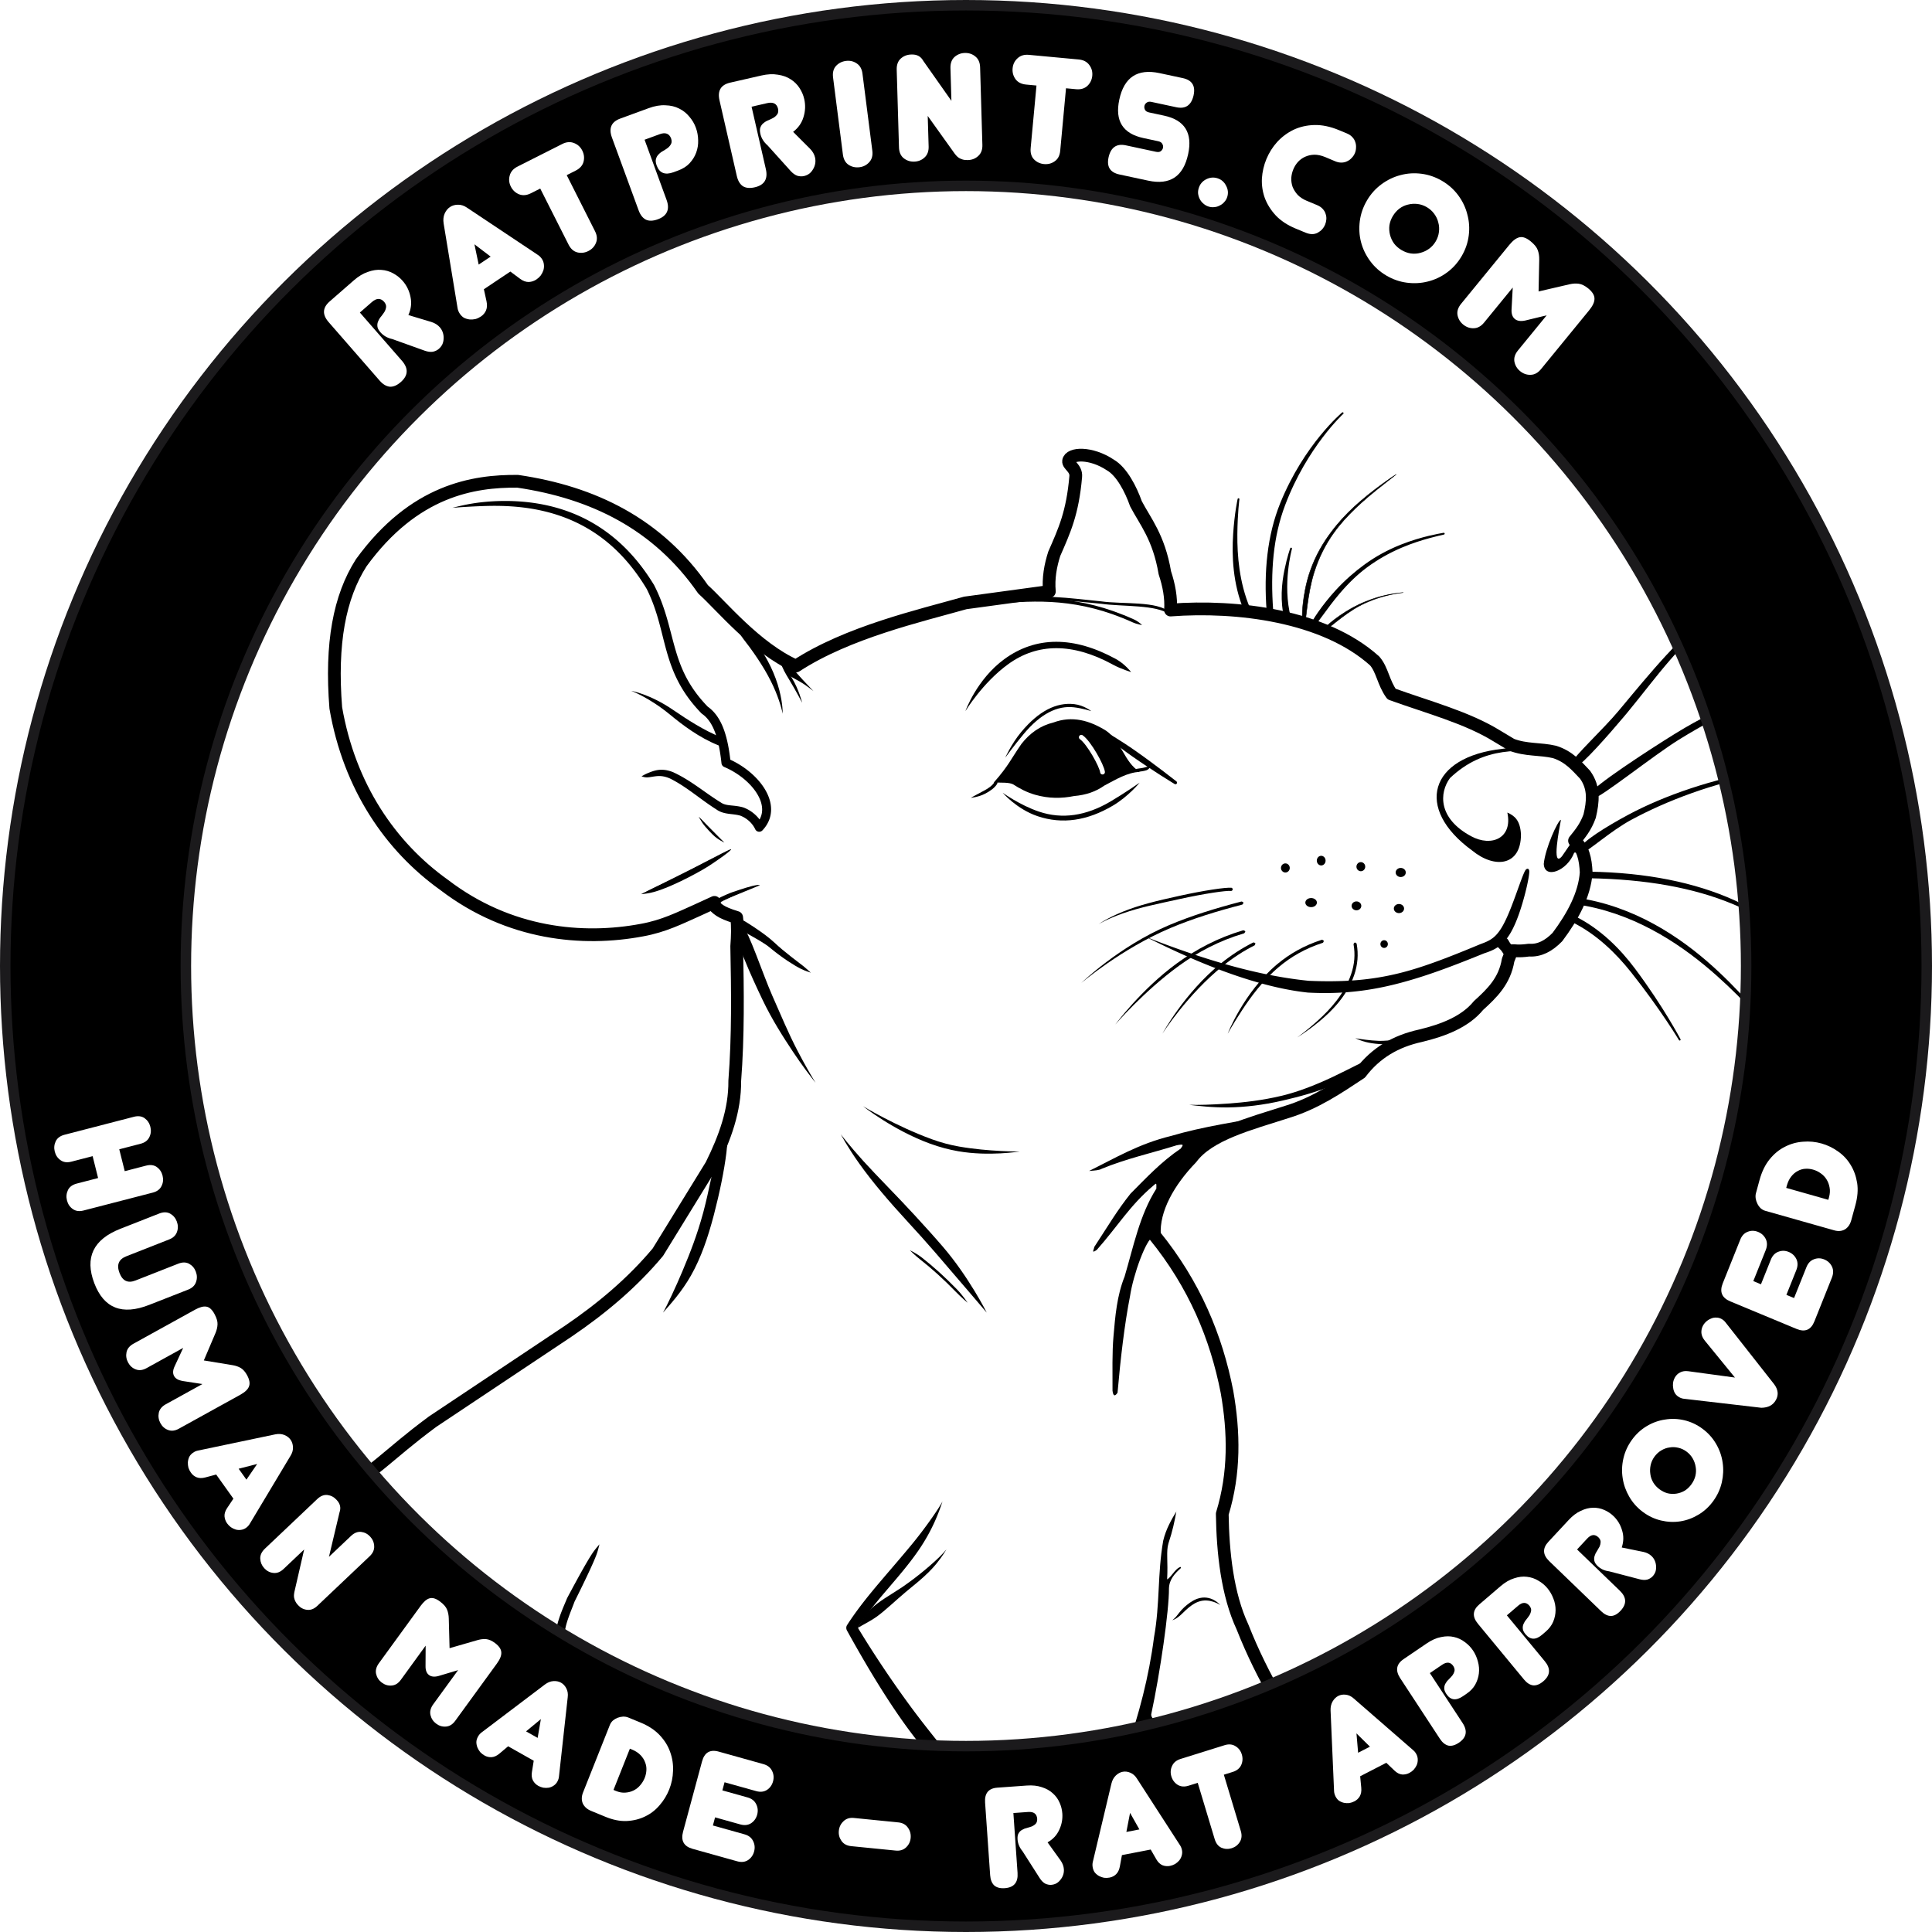<svg xmlns="http://www.w3.org/2000/svg" xmlns:xlink="http://www.w3.org/1999/xlink" xml:space="preserve" id="svg5" version="1.1" viewBox="0 0 121.316 121.316" height="121.316mm" width="121.316mm"><defs id="defs2"></defs><g transform="translate(-49.131,-80.508)" id="layer1"><image y="45.67" x="11.546" id="image140" style="display:none;image-rendering:optimizeQuality" preserveAspectRatio="none" height="185.127" width="190.332"></image><path id="path2939" d="m 127.634,118.861 c -0.022,-0.05 -0.043,-0.1 -0.064,-0.151 -0.68,-1.619 -0.809,-3.311 -0.798,-4.659 0.011,-1.324 0.129,-2.199 0.129,-2.199 0,0 -0.194,0.861 -0.28,2.194 -0.087,1.352 -0.027,3.097 0.672,4.78 0.022,0.052 0.044,0.103 0.066,0.155 z" style="opacity:1;fill:#000000;fill-opacity:1;fill-rule:nonzero;stroke:#000000;stroke-width:0.113;stroke-linecap:square;stroke-linejoin:round;stroke-miterlimit:3.5;stroke-dasharray:none;stroke-opacity:1"></path><path id="path3395" d="m 129.043,119.108 c -0.008,-0.09 -0.015,-0.179 -0.021,-0.268 -0.179,-2.418 -7.7e-4,-4.655 0.757,-6.644 0,0 0,0 0,0 1.386,-3.658 3.662,-5.743 3.662,-5.743 0,0 -2.367,1.981 -3.865,5.663 10e-6,0 0,0 0,0 -0.815,2.012 -1.038,4.3 -0.854,6.746 0.007,0.09 0.014,0.18 0.022,0.271 z" style="opacity:1;fill:#000000;fill-opacity:1;fill-rule:nonzero;stroke:#000000;stroke-width:0.113;stroke-linecap:square;stroke-linejoin:round;stroke-miterlimit:3.5;stroke-dasharray:none;stroke-opacity:1"></path><path id="path3400" d="m 129.958,119.343 c 0.003,0.01 0.035,0.012 0.035,0.012 0,0 0.027,-0.018 0.025,-0.028 l 0.115,-0.03 c -0.556,-2.103 0.069,-4.343 0.069,-4.343 0,0 -0.192,0.523 -0.361,1.351 -0.171,0.838 -0.288,1.944 0.002,3.067 z" style="opacity:1;fill:#000000;fill-opacity:1;fill-rule:nonzero;stroke:#000000;stroke-width:0.113;stroke-linecap:square;stroke-linejoin:round;stroke-miterlimit:3.5;stroke-dasharray:none;stroke-opacity:1"></path><path id="path3405" d="m 130.997,119.63 c 0.009,2.4e-4 0.038,0.023 0.056,0.001 0.102,-0.123 0.145,-1.747 0.589,-3.164 0.307,-0.98 0.732,-1.781 1.199,-2.445 0.12,-0.17 0.236,-0.323 0.345,-0.457 0.431,-0.531 0.914,-1.024 1.447,-1.503 0.629,-0.566 1.297,-1.082 1.641,-1.35 0.166,-0.129 0.356,-0.282 0.522,-0.411 -0.085,0.057 -0.298,0.196 -0.55,0.374 -0.359,0.254 -1.038,0.747 -1.686,1.305 -0.545,0.469 -1.045,0.962 -1.485,1.495 -0.112,0.135 -0.234,0.287 -0.36,0.456 -0.494,0.659 -0.973,1.456 -1.32,2.455 -0.502,1.443 -0.55,3.114 -0.454,3.243 0.017,0.022 0.047,0.001 0.056,0.001 z" style="opacity:1;fill:#000000;fill-opacity:1;fill-rule:nonzero;stroke:#000000;stroke-width:0.03;stroke-linecap:square;stroke-linejoin:round;stroke-miterlimit:3.5;stroke-dasharray:none;stroke-opacity:1"></path><path id="path3414" d="m 131.532,119.804 c 0.008,0.003 0.025,0.026 0.049,0.017 0.142,-0.053 0.822,-1.134 1.627,-2.079 0.579,-0.68 1.137,-1.205 1.666,-1.603 0.031,-0.023 0.062,-0.047 0.094,-0.07 0.64,-0.47 1.343,-0.876 2.147,-1.219 0.688,-0.294 1.32,-0.485 1.776,-0.609 0.405,-0.11 0.744,-0.189 0.899,-0.222 -0.155,0.028 -0.499,0.088 -0.908,0.186 -0.458,0.11 -1.101,0.288 -1.799,0.568 -0.816,0.328 -1.537,0.727 -2.188,1.196 -0.032,0.023 -0.065,0.047 -0.096,0.07 -0.544,0.402 -1.128,0.891 -1.749,1.564 -0.85,0.922 -1.563,2.005 -1.554,2.164 0.001,0.026 0.029,0.031 0.035,0.038 z" style="opacity:1;fill:#000000;fill-opacity:1;fill-rule:nonzero;stroke:#000000;stroke-width:0.113;stroke-linecap:square;stroke-linejoin:round;stroke-miterlimit:3.5;stroke-dasharray:none;stroke-opacity:1"></path><path id="path3419" d="m 132.274,120.083 c 0.006,0.002 0.016,0.017 0.034,0.014 0.136,-0.023 1.195,-1.014 2.155,-1.528 0.318,-0.17 0.597,-0.291 0.803,-0.369 0.405,-0.154 0.78,-0.261 1.09,-0.332 0.359,-0.082 0.667,-0.127 0.88,-0.153 -0.213,0.02 -0.524,0.057 -0.885,0.129 -0.316,0.063 -0.69,0.153 -1.104,0.302 -0.211,0.076 -0.494,0.183 -0.825,0.341 -1.042,0.496 -2.113,1.365 -2.159,1.561 -0.004,0.018 0.01,0.029 0.012,0.035 z" style="opacity:1;fill:#000000;fill-opacity:1;fill-rule:nonzero;stroke:#000000;stroke-width:0.03;stroke-linecap:square;stroke-linejoin:round;stroke-miterlimit:3.5;stroke-dasharray:none;stroke-opacity:1"></path><path id="path1146" d="m 148.005,128.479 c 0.013,0.012 0.03,0.076 0.078,0.074 0.295,-0.013 2.041,-1.994 2.984,-3.117 0.076,-0.09 0.151,-0.18 0.226,-0.271 0.884,-1.07 1.712,-2.183 2.692,-3.312 0.132,-0.152 0.267,-0.304 0.405,-0.456 0.673,-0.739 1.536,-1.606 2.609,-2.397 1.557,-1.148 3.041,-1.752 4.1,-2.103 -1.063,0.327 -2.569,0.898 -4.166,2.011 -1.103,0.769 -1.997,1.618 -2.695,2.346 -0.143,0.149 -0.284,0.299 -0.421,0.447 -0.953,1.031 -1.967,2.261 -2.787,3.245 0.016,-0.019 -0.241,0.289 -0.225,0.27 -0.935,1.12 -2.838,2.888 -2.868,3.181 -0.005,0.048 0.057,0.069 0.069,0.083 z" style="fill:#000000;fill-rule:nonzero;stroke:#000000;stroke-width:0.15;stroke-linecap:square;stroke-linejoin:round;stroke-miterlimit:3.5;stroke-dasharray:none;stroke-opacity:1;fill-opacity:1"></path><path id="path1205" d="m 149.112,130.48 c 0.01,0.013 0.018,0.072 0.058,0.079 0.333,0.054 3.734,-2.674 5.348,-3.671 0.789,-0.488 1.538,-0.916 2.235,-1.278 0.387,-0.201 0.828,-0.419 1.312,-0.634 0.767,-0.341 1.745,-0.727 2.889,-1.039 1.998,-0.544 3.672,-0.631 4.774,-0.625 -1.098,-0.035 -2.782,3.3e-4 -4.808,0.489 -1.161,0.28 -2.161,0.642 -2.943,0.968 -0.494,0.206 -0.945,0.414 -1.341,0.608 -0.724,0.355 -1.465,0.763 -2.272,1.26 -1.66,1.023 -5.254,3.372 -5.31,3.763 -0.006,0.041 0.049,0.066 0.058,0.079 z" style="fill:#000000;fill-rule:nonzero;stroke:#000000;stroke-width:0.15;stroke-linecap:square;stroke-linejoin:round;stroke-miterlimit:3.5;stroke-dasharray:none;stroke-opacity:1;fill-opacity:1"></path><path id="path1211" d="m 148.434,133.918 c 0.015,0.006 0.046,0.041 0.089,0.035 0.27,-0.035 1.712,-1.333 2.993,-2.025 0,0 0.007,-0.004 0.007,-0.004 1.091,-0.589 2.379,-1.175 3.836,-1.693 0.713,-0.254 1.425,-0.476 2.122,-0.664 0.617,-0.167 1.285,-0.326 1.985,-0.461 1.805,-0.348 3.087,-0.396 3.816,-0.389 -0.73,-0.022 -2.013,-4e-4 -3.829,0.317 -0.704,0.123 -1.378,0.271 -2,0.428 -0.702,0.177 -1.421,0.385 -2.144,0.625 -1.471,0.489 -2.79,1.055 -3.89,1.644 0,0 -0.007,0.004 -0.007,0.004 -1.435,0.769 -2.918,1.71 -3.005,2.091 -0.01,0.043 0.023,0.076 0.027,0.091 z" style="fill:#000000;fill-rule:nonzero;stroke:#000000;stroke-width:0.15;stroke-linecap:square;stroke-linejoin:round;stroke-miterlimit:3.5;stroke-dasharray:none;stroke-opacity:1;fill-opacity:1"></path><path id="path1222" d="m 148.729,135.597 c 0.071,8.3e-4 0.143,0.002 0.213,0.003 3.562,0.062 6.526,0.594 8.996,1.615 2.292,0.948 3.561,2.079 3.561,2.079 0,0 -1.218,-1.188 -3.503,-2.215 -2.447,-1.099 -5.469,-1.723 -9.05,-1.779 -0.071,-0.001 -0.143,-0.002 -0.215,-0.003 z" style="fill:#000000;fill-rule:nonzero;stroke:#000000;stroke-width:0.113;stroke-linecap:square;stroke-linejoin:round;stroke-miterlimit:3.5;stroke-dasharray:none;stroke-opacity:1;fill-opacity:1"></path><path id="path1227" d="m 148.243,137.255 c 0.16,0.025 0.319,0.053 0.477,0.083 3.437,0.655 6.227,2.598 8.224,4.374 1.968,1.75 3.039,3.131 3.039,3.131 0,0 -1.009,-1.427 -2.937,-3.242 -1.954,-1.839 -4.751,-3.875 -8.27,-4.557 -0.161,-0.031 -0.324,-0.059 -0.487,-0.085 z" style="fill:#000000;fill-rule:nonzero;stroke:#000000;stroke-width:0.113;stroke-linecap:square;stroke-linejoin:round;stroke-miterlimit:3.5;stroke-dasharray:none;stroke-opacity:1;fill-opacity:1"></path><path id="path1232" d="m 147.68,138.266 c 0.074,0.035 0.148,0.07 0.22,0.106 1.52,0.757 2.74,1.951 3.688,3.142 0,0 0,0 0,0 1.856,2.333 3.017,4.275 3.017,4.275 0,0 -1.045,-2.005 -2.842,-4.41 0,0 0,0 0,0 -0.924,-1.237 -2.152,-2.484 -3.729,-3.275 -0.075,-0.037 -0.15,-0.074 -0.227,-0.11 z" style="fill:#000000;fill-rule:nonzero;stroke:#000000;stroke-width:0.113;stroke-linecap:square;stroke-linejoin:round;stroke-miterlimit:3.5;stroke-dasharray:none;stroke-opacity:1;fill-opacity:1"></path><path id="path356" d="m 69.538,174.79 c 3.312,-1.919 3.824,-2.843 6.751,-5.007 l 8.522,-5.684 c 2.138,-1.451 4.052,-3.076 5.629,-4.963 l 3.363,-5.466 c 0.849,-1.713 1.482,-3.451 1.465,-5.287 0.218,-2.82 0.179,-5.639 0.124,-8.459 0.046,-0.63 0.068,-1.229 -0.004,-1.807 -1.106,-0.337 -1.194,-0.537 -1.551,-0.875 0.524,-0.241 -0.377,0.172 -0.928,0.425 -1.076,0.478 -2.098,0.999 -3.469,1.245 -3.703,0.697 -8.336,0.288 -12.422,-2.838 -3.368,-2.406 -5.947,-6.164 -6.802,-11.115 -0.322,-4.048 0.229,-6.97 1.598,-9.113 3.313,-4.56 7.045,-5.142 9.825,-5.117 4.755,0.7 8.791,2.681 11.64,6.784 1.129,1.009 3.316,3.7 5.835,4.814 3.245,-2.118 7.778,-3.152 10.631,-3.96 l 5.278,-0.718 c -0.073,-0.841 0.069,-1.617 0.307,-2.365 0.637,-1.456 1.149,-2.548 1.349,-4.848 0.05,-0.521 -0.486,-0.732 -0.449,-0.977 0.069,-0.495 1.396,-0.573 2.63,0.251 0.71,0.415 1.279,1.516 1.6,2.428 0.567,1.091 1.434,2.087 1.815,4.338 0.257,0.779 0.408,1.559 0.357,2.338 4.17,-0.314 9.643,0.343 12.818,3.196 0.487,0.559 0.541,1.365 1.064,2.082 2.344,0.846 4.752,1.475 6.637,2.646 l 0.886,0.531 c 0.902,0.356 1.822,0.245 2.707,0.456 0.904,0.285 1.388,0.873 1.916,1.428 0.606,0.839 0.499,1.718 0.289,2.603 -0.251,0.697 -0.592,1.097 -0.949,1.543 0.534,0.439 0.694,1.151 0.732,1.999 -0.098,1.385 -0.844,2.765 -1.807,4.049 -0.545,0.561 -1.13,0.869 -1.784,0.822 -1.393,0.194 -0.911,-0.312 -1.311,0.624 -0.217,1.315 -1.003,2.078 -1.86,2.855 -0.833,1.02 -2.193,1.549 -3.63,1.895 -1.568,0.343 -2.817,1.072 -3.777,2.335 -1.429,0.945 -2.83,1.903 -4.613,2.449 -2.358,0.758 -4.905,1.403 -6.015,2.901 -1.401,1.448 -2.424,3.219 -2.314,4.844 2.517,3.088 3.888,6.41 4.555,9.833 0.447,2.544 0.492,5.098 -0.296,7.664 0.035,2.441 0.319,5.061 1.271,7.104 0.639,1.618 1.373,3.088 2.167,4.464 -7.995,3.51 -9.117,6.329 -18.364,5.894 -8.604,-0.073 -23.911,-2.116 -37.756,-15.575 z" style="display:inline;opacity:1;fill:#ffffff;fill-opacity:1;stroke:#000000;stroke-width:0.8;stroke-linecap:square;stroke-linejoin:round;stroke-miterlimit:3.5;stroke-dasharray:none;stroke-opacity:1"></path><circle r="0" cy="112.253" cx="77.361" style="display:inline;fill:#800000;stroke:#000000;stroke-width:0.265" id="path504"></circle><path id="path328" d="m 94.916,150.668 c -0.155,0.422 -0.49,1.224 -0.73,2.113 -0.291,1.074 -0.539,2.515 -0.872,3.77 -0.013,0.051 -0.027,0.102 -0.041,0.153 -0.363,1.331 -0.788,2.43 -1.296,3.64 -0.387,0.922 -0.958,2.149 -1.215,2.587 0.438,-0.492 1.172,-1.299 1.753,-2.322 0.646,-1.138 1.072,-2.419 1.419,-3.728 0.014,-0.052 0.028,-0.105 0.041,-0.157 0.34,-1.303 0.633,-2.719 0.769,-3.835 0.102,-0.836 0.135,-1.851 0.172,-2.222 z" style="fill:#000000;fill-rule:nonzero;stroke:none;stroke-width:0.6;stroke-linecap:square;stroke-linejoin:round;stroke-miterlimit:3.5"></path><path id="path428" d="m 106.625,156.879 c -1.182,-1.288 -2.419,-2.512 -3.292,-3.478 -0.872,-0.965 -1.403,-1.662 -1.403,-1.662 0,0 0.404,0.778 1.169,1.85 0.836,1.171 1.822,2.324 3.084,3.697 0.557,0.606 1.12,1.227 1.682,1.879 1.613,1.872 3.226,3.767 3.226,3.767 0,0 -1.119,-2.242 -2.772,-4.159 -0.568,-0.659 -1.137,-1.285 -1.695,-1.893 z" style="fill:#000000;fill-rule:nonzero;stroke:none;stroke-width:0.6;stroke-linecap:square;stroke-linejoin:round;stroke-miterlimit:3.5"></path><path id="path432" d="m 107.015,159.473 c -0.348,-0.272 -0.752,-0.459 -0.752,-0.459 0,0 0.312,0.316 0.654,0.584 0.711,0.556 1.453,1.224 2.187,1.981 0.372,0.385 0.789,0.734 0.789,0.734 0,0 -0.298,-0.456 -0.675,-0.845 -0.739,-0.762 -1.486,-1.435 -2.203,-1.996 z" style="fill:#000000;fill-rule:nonzero;stroke:none;stroke-width:0.159;stroke-linecap:square;stroke-linejoin:round;stroke-miterlimit:3.5;stroke-dasharray:none"></path><path id="path1047" d="m 107.63,152.038 c -2.23,-0.809 -4.31,-2.069 -4.31,-2.069 0,0 1.912,1.515 4.207,2.351 0.613,0.223 1.188,0.375 1.77,0.477 1.931,0.336 3.862,0.017 3.862,0.017 0,0 -1.949,0.015 -3.81,-0.312 -0.564,-0.099 -1.123,-0.246 -1.719,-0.463 z" style="fill:#000000;fill-rule:nonzero;stroke:none;stroke-width:0.3;stroke-linecap:square;stroke-linejoin:round;stroke-miterlimit:3.5;stroke-dasharray:none"></path><path id="path1051" d="m 86.774,177.477 c -0.077,0.099 -0.264,0.293 -0.463,0.594 -0.345,0.524 -0.957,1.637 -1.567,2.785 a 0.004,0.061 20.411 0 0 -0.011,0.025 c -0.075,0.184 -0.171,0.403 -0.265,0.634 -0.091,0.225 -0.177,0.453 -0.25,0.685 -0.007,0.023 -0.014,0.046 -0.022,0.07 -0.07,0.233 -0.144,0.518 -0.176,0.817 -0.028,0.267 -0.024,0.554 0.053,0.839 a 0.318,0.226 27.518 0 0 0.052,0.102 c 1.837,2.379 3.834,4.94 4.173,5.043 0.068,0.021 0.09,-0.07 0.108,-0.085 0.018,-0.014 0.112,-0.014 0.108,-0.085 -0.02,-0.351 -2.015,-2.864 -3.886,-5.196 -0.047,-0.177 -0.059,-0.37 -0.046,-0.569 0.016,-0.248 0.071,-0.496 0.134,-0.712 0.006,-0.022 0.013,-0.043 0.019,-0.064 0.066,-0.214 0.144,-0.427 0.229,-0.648 0.084,-0.218 0.176,-0.445 0.246,-0.637 0.577,-1.157 1.124,-2.294 1.349,-2.876 0.13,-0.336 0.179,-0.601 0.215,-0.722 z" style="fill:#000000;fill-rule:nonzero;stroke:none;stroke-width:0.6;stroke-linecap:square;stroke-linejoin:round;stroke-miterlimit:3.5;stroke-dasharray:none"></path><path id="path1055" d="m 108.312,174.79 c -0.265,0.504 -1.14,1.744 -1.92,2.689 -0.358,0.434 -0.71,0.848 -1.105,1.311 -0.456,0.533 -1.073,1.246 -1.572,1.862 -0.253,0.312 -0.512,0.643 -0.762,0.984 -0.193,0.264 -0.415,0.577 -0.632,0.917 a 0.349,0.324 47.785 0 0 -0.004,0.344 c 0.883,1.595 1.941,3.423 3.117,5.148 1.518,2.226 2.78,3.578 3.308,3.795 0.189,0.077 0.341,-0.002 0.406,-0.003 7e-4,-0.067 0.078,-0.215 0.007,-0.402 -0.182,-0.482 -1.457,-1.869 -2.961,-3.926 -1.168,-1.597 -2.278,-3.273 -3.19,-4.782 0.158,-0.261 0.319,-0.501 0.471,-0.711 0.238,-0.33 0.491,-0.649 0.741,-0.954 0.488,-0.595 1.078,-1.262 1.565,-1.856 0.384,-0.467 0.738,-0.922 1.057,-1.391 0.831,-1.222 1.227,-2.279 1.474,-3.023 z" style="fill:#000000;fill-rule:nonzero;stroke:none;stroke-width:0.6;stroke-linecap:square;stroke-linejoin:round;stroke-miterlimit:3.5;stroke-dasharray:none"></path><path id="path1059" d="m 103.004,182.726 c 0.188,-0.13 0.743,-0.395 1.159,-0.689 0.54,-0.382 1.229,-1.051 1.831,-1.554 0.034,-0.028 0.067,-0.056 0.1,-0.083 0.476,-0.389 0.916,-0.744 1.315,-1.136 0.081,-0.08 0.16,-0.16 0.235,-0.24 0.444,-0.476 0.732,-0.918 0.918,-1.225 -0.249,0.298 -0.577,0.625 -1.079,1.057 -0.082,0.07 -0.165,0.141 -0.251,0.213 -0.42,0.351 -0.859,0.69 -1.36,1.038 -0.035,0.024 -0.07,0.048 -0.106,0.073 -0.674,0.454 -1.48,0.884 -1.991,1.402 -0.404,0.41 -0.636,0.913 -0.771,1.144 z" style="fill:#000000;fill-rule:nonzero;stroke:none;stroke-width:0.159;stroke-linecap:square;stroke-linejoin:round;stroke-miterlimit:3.5;stroke-dasharray:none"></path><path id="path1069" d="m 123.048,175.336 c -0.372,0.607 -0.705,1.199 -0.876,1.918 -0.369,2.12 -0.193,3.939 -0.579,6.078 -0.309,2.407 -0.945,4.876 -1.777,7.204 l 3.351,-0.953 c -0.631,-0.455 -1.787,-1.001 -1.748,-1.423 0.569,-2.658 1.124,-6.524 1.115,-7.909 0.017,-0.578 0.375,-0.939 0.745,-1.277 0.031,-0.09 -0.025,-0.07 -0.077,-0.054 -0.299,0.136 -0.514,0.608 -0.783,0.765 0.063,-1.149 -0.072,-1.743 0.083,-2.265 0.259,-0.774 0.39,-1.401 0.495,-2.002 z" style="fill:#000000;fill-opacity:1;fill-rule:evenodd;stroke:none;stroke-width:0.6;stroke-linecap:square;stroke-linejoin:round;stroke-miterlimit:3.5;stroke-dasharray:none"></path><path id="path1071" d="m 124.376,181.088 c 0.692,-0.266 1.375,0.201 1.375,0.201 0,0 -0.572,-0.698 -1.444,-0.389 -0.314,0.115 -0.59,0.327 -0.827,0.543 -0.213,0.191 -0.363,0.425 -0.495,0.576 -0.13,0.149 -0.244,0.229 -0.244,0.229 0,0 0.135,-0.034 0.31,-0.155 0.214,-0.147 0.338,-0.295 0.563,-0.503 0.229,-0.208 0.481,-0.4 0.761,-0.503 z" style="fill:#000000;fill-opacity:1;fill-rule:nonzero;stroke:none;stroke-width:0.2;stroke-linecap:square;stroke-linejoin:round;stroke-miterlimit:3.5;stroke-dasharray:none;stroke-opacity:1"></path><path id="path1107" d="m 129.15,150.533 c -2.23,0.378 -4.506,0.718 -6.482,1.304 -2.035,0.494 -3.525,1.398 -5.151,2.199 0.41,-0.029 0.656,-0.052 0.791,-0.136 1.569,-0.645 3.138,-0.984 4.707,-1.476 0.486,-0.095 0.417,-0.027 0.256,0.208 -1.214,0.816 -2.158,1.83 -3.15,2.827 -0.844,1.058 -1.38,1.98 -2.282,3.357 0.017,0.096 -0.24,0.466 0.165,0.174 1.305,-1.474 2.082,-2.793 3.531,-4.018 0.193,-0.149 0.223,-0.266 0.207,0.174 -1.054,1.66 -1.432,3.631 -1.993,5.517 -0.485,1.208 -0.59,2.494 -0.699,3.765 -0.089,0.99 -0.059,2.237 -0.061,3.403 0.043,0.335 0.14,0.393 0.316,0.129 0.185,-2.122 0.438,-4.302 0.783,-6.057 0.197,-1.337 1.023,-3.625 1.445,-3.714 -0.11,-1.982 1.057,-3.089 1.913,-4.409 0.84,-1.167 1.964,-1.775 3.12,-2.319 z" style="opacity:1;fill:#000000;fill-opacity:1;fill-rule:evenodd;stroke:none;stroke-width:0.5;stroke-linecap:square;stroke-linejoin:round;stroke-miterlimit:3.5;stroke-dasharray:none;stroke-opacity:1"></path><path id="path1109" d="m 96.375,120.549 c -0.521,-0.661 -1.283,-1.028 -1.283,-1.028 0,0 0.412,0.731 0.891,1.337 0.073,0.093 0.144,0.186 0.213,0.28 0.739,1.01 1.263,1.895 1.632,2.78 0.339,0.814 0.452,1.407 0.452,1.407 0,0 0.014,-0.604 -0.215,-1.487 -0.241,-0.929 -0.708,-1.973 -1.466,-2.997 -0.072,-0.098 -0.147,-0.196 -0.223,-0.293 z" style="opacity:1;fill:#000000;fill-opacity:1;fill-rule:nonzero;stroke:none;stroke-width:0.5;stroke-linecap:square;stroke-linejoin:round;stroke-miterlimit:3.5;stroke-dasharray:none;stroke-opacity:1"></path><path id="path1113" d="m 98.341,122.058 c -0.022,-0.068 -0.137,-0.117 -0.137,-0.117 0,0 -0.078,0.099 -0.053,0.178 0.118,0.369 0.324,0.72 0.534,1.063 0.438,0.721 0.815,1.453 0.815,1.453 0,0 -0.206,-0.844 -0.645,-1.557 -0.209,-0.342 -0.403,-0.673 -0.514,-1.02 z" style="opacity:1;fill:#000000;fill-opacity:1;fill-rule:nonzero;stroke:none;stroke-width:0.2;stroke-linecap:square;stroke-linejoin:round;stroke-miterlimit:3.5;stroke-dasharray:none;stroke-opacity:1"></path><path id="path1117" d="m 98.403,122.133 c -0.012,0.076 -0.085,0.267 -0.047,0.409 0.016,0.058 0.047,0.114 0.088,0.165 0.051,0.064 0.114,0.118 0.184,0.17 0.034,0.026 0.07,0.051 0.106,0.076 0.032,0.023 0.068,0.045 0.107,0.069 0.187,0.111 0.376,0.203 0.563,0.314 0.082,0.048 0.16,0.098 0.234,0.147 0.23,0.155 0.432,0.31 0.572,0.421 -0.093,-0.1 -0.32,-0.339 -0.491,-0.518 -0.061,-0.063 -0.128,-0.135 -0.192,-0.204 -0.186,-0.201 -0.306,-0.336 -0.427,-0.476 -0.028,-0.032 -0.054,-0.062 -0.076,-0.087 -0.026,-0.029 -0.049,-0.057 -0.07,-0.084 -0.042,-0.055 -0.076,-0.106 -0.112,-0.15 -0.029,-0.036 -0.06,-0.067 -0.098,-0.093 -0.087,-0.06 -0.284,-0.12 -0.343,-0.16 z" style="opacity:1;fill:#000000;fill-opacity:1;fill-rule:nonzero;stroke:none;stroke-width:0.2;stroke-linecap:square;stroke-linejoin:round;stroke-miterlimit:3.5;stroke-dasharray:none;stroke-opacity:1"></path><path id="path1121" d="m 113.268,118.109 c 0.006,0.005 0.011,0.023 0.037,0.031 0.131,0.042 0.954,-0.002 1.953,0.04 1.02,0.043 2.155,0.153 3.005,0.239 4e-4,4e-5 0.023,0.002 0.023,0.002 0.306,0.044 0.659,0.071 1.111,0.096 0.401,0.023 0.819,0.041 1.221,0.074 0.447,0.036 0.807,0.084 1.111,0.153 0.188,0.043 0.332,0.088 0.447,0.133 0.166,0.064 0.262,0.119 0.312,0.135 0.036,0.012 0.061,0.003 0.073,0.004 -0.003,-0.011 0.002,-0.039 -0.021,-0.072 -0.032,-0.047 -0.127,-0.131 -0.301,-0.214 -0.121,-0.058 -0.274,-0.113 -0.469,-0.162 -0.314,-0.078 -0.69,-0.126 -1.139,-0.157 -0.405,-0.028 -0.829,-0.041 -1.227,-0.057 -0.449,-0.018 -0.801,-0.04 -1.101,-0.082 -0.003,-3.9e-4 -0.026,-0.003 -0.026,-0.003 -0.849,-0.084 -1.982,-0.226 -3.011,-0.276 -1.024,-0.049 -1.827,0.008 -1.967,0.078 -0.025,0.012 -0.026,0.03 -0.032,0.036 z" style="opacity:1;fill:#000000;fill-opacity:1;fill-rule:nonzero;stroke:none;stroke-width:0.2;stroke-linecap:square;stroke-linejoin:round;stroke-miterlimit:3.5;stroke-dasharray:none;stroke-opacity:1"></path><path id="path1125" d="m 126.438,136.452 c 0.018,0.002 0.036,-0.007 0.052,-0.018 0,0 0,0 0,0 0.03,-0.019 0.04,-0.048 0.04,-0.048 0,0 0.017,-0.054 -0.015,-0.096 0,0 0,0 0,0 -0.016,-0.021 -0.036,-0.036 -0.057,-0.037 -0.356,-0.035 -1.723,0.167 -3.285,0.511 -1.432,0.313 -2.516,0.576 -3.564,1.003 -0.933,0.38 -1.485,0.764 -1.485,0.764 0,0 0.579,-0.342 1.52,-0.671 1.108,-0.387 2.088,-0.573 3.572,-0.901 1.56,-0.343 2.899,-0.539 3.223,-0.507 z" style="opacity:1;fill:#000000;fill-opacity:1;fill-rule:nonzero;stroke:none;stroke-width:0.2;stroke-linecap:square;stroke-linejoin:round;stroke-miterlimit:3.5;stroke-dasharray:none;stroke-opacity:1"></path><path id="path1129" d="m 127.126,137.313 c 0.057,-0.015 0.089,-0.127 0.089,-0.127 0,0 -0.082,-0.082 -0.14,-0.067 -1.596,0.417 -3.092,0.872 -4.527,1.478 -3.131,1.322 -5.519,3.633 -5.519,3.633 0,0 2.523,-2.151 5.597,-3.449 1.423,-0.601 2.908,-1.053 4.5,-1.468 z" style="opacity:1;fill:#000000;fill-opacity:1;fill-rule:nonzero;stroke:none;stroke-width:0.2;stroke-linecap:square;stroke-linejoin:round;stroke-miterlimit:3.5;stroke-dasharray:none;stroke-opacity:1"></path><path id="path1133" d="m 127.237,139.12 c 0.06,-0.018 0.094,-0.132 0.094,-0.132 0,0 -0.089,-0.079 -0.151,-0.06 -1.582,0.468 -2.937,1.19 -4.15,2.072 -2.232,1.625 -3.868,3.842 -3.868,3.842 0,0 1.793,-2.085 3.986,-3.68 1.196,-0.87 2.532,-1.582 4.089,-2.042 z" style="opacity:1;fill:#000000;fill-opacity:1;fill-rule:nonzero;stroke:none;stroke-width:0.2;stroke-linecap:square;stroke-linejoin:round;stroke-miterlimit:3.5;stroke-dasharray:none;stroke-opacity:1"></path><path id="path1137" d="m 127.905,139.872 c 0.049,-0.024 0.054,-0.138 0.054,-0.138 0,0 -0.094,-0.066 -0.144,-0.04 -0.705,0.354 -1.374,0.791 -2.011,1.303 -2.294,1.845 -3.682,4.418 -3.682,4.418 0,0 1.563,-2.46 3.807,-4.262 0.627,-0.504 1.285,-0.933 1.976,-1.28 z" style="opacity:1;fill:#000000;fill-opacity:1;fill-rule:nonzero;stroke:none;stroke-width:0.2;stroke-linecap:square;stroke-linejoin:round;stroke-miterlimit:3.5;stroke-dasharray:none;stroke-opacity:1"></path><path id="path1141" d="m 132.187,139.712 c 0.05,-0.016 0.071,-0.127 0.071,-0.127 0,0 -0.081,-0.08 -0.133,-0.063 -1.118,0.36 -2.031,0.891 -2.805,1.539 -2.097,1.761 -3.098,4.353 -3.098,4.353 0,0 0.325,-0.587 0.875,-1.431 0.558,-0.856 1.325,-1.911 2.352,-2.769 0.754,-0.632 1.646,-1.151 2.738,-1.502 z" style="opacity:1;fill:#000000;fill-opacity:1;fill-rule:nonzero;stroke:none;stroke-width:0.2;stroke-linecap:square;stroke-linejoin:round;stroke-miterlimit:3.5;stroke-dasharray:none;stroke-opacity:1"></path><path id="path1145" d="m 134.321,139.777 c -0.01,-0.057 -0.119,-0.09 -0.119,-0.09 0,0 -0.087,0.074 -0.077,0.126 0.112,0.621 0.061,1.243 -0.153,1.866 -0.426,1.251 -1.323,2.217 -2.081,2.904 -0.752,0.682 -1.302,1.066 -1.302,1.066 0,0 0.577,-0.34 1.368,-0.989 0.795,-0.652 1.751,-1.611 2.204,-2.916 0.225,-0.654 0.279,-1.31 0.161,-1.966 z" style="opacity:1;fill:#000000;fill-opacity:1;fill-rule:nonzero;stroke:none;stroke-width:0.2;stroke-linecap:square;stroke-linejoin:round;stroke-miterlimit:3.5;stroke-dasharray:none;stroke-opacity:1"></path><path id="path1149" d="m 145.074,135.053 c -0.024,0.014 -0.085,-0.001 -0.145,0.081 -0.162,0.22 -0.522,1.356 -0.899,2.319 -0.218,0.557 -0.426,1.016 -0.646,1.364 -0.096,0.151 -0.19,0.275 -0.285,0.379 -0.091,0.1 -0.184,0.181 -0.282,0.25 -0.097,0.069 -0.201,0.127 -0.316,0.182 -0.117,0.055 -0.245,0.105 -0.387,0.156 a 8.1713131e-4,0.034 70.745 0 0 -0.018,0.007 c -1.119,0.466 -2.018,0.827 -2.858,1.13 -0.901,0.326 -1.619,0.542 -2.229,0.693 -0.109,0.027 -0.216,0.052 -0.321,0.076 -0.93,0.212 -1.764,0.322 -2.545,0.379 -0.835,0.061 -1.77,0.073 -2.84,0.026 -0.26,-0.026 -0.534,-0.058 -0.822,-0.097 -1.295,-0.176 -2.726,-0.467 -4.423,-0.951 -2.202,-0.628 -4.194,-1.399 -5.006,-1.725 0.762,0.38 2.668,1.341 4.866,2.154 1.646,0.609 3.148,1.022 4.455,1.238 0.302,0.05 0.59,0.089 0.865,0.119 a 0.007,0.088 89.623 0 0 0.021,0.002 c 1.114,0.058 2.068,0.025 2.946,-0.068 0.811,-0.086 1.673,-0.235 2.627,-0.478 0.108,-0.027 0.217,-0.056 0.329,-0.086 0.631,-0.171 1.356,-0.39 2.278,-0.718 0.853,-0.303 1.76,-0.657 2.882,-1.113 0.148,-0.048 0.297,-0.1 0.44,-0.162 0.145,-0.063 0.286,-0.136 0.424,-0.229 0.139,-0.094 0.27,-0.206 0.395,-0.34 0.128,-0.138 0.246,-0.297 0.358,-0.478 0.25,-0.407 0.465,-0.928 0.656,-1.507 0.333,-1.01 0.59,-2.197 0.563,-2.46 -0.01,-0.102 -0.07,-0.119 -0.084,-0.143 z" style="opacity:1;fill:#000000;fill-opacity:1;fill-rule:nonzero;stroke:none;stroke-width:0.2;stroke-linecap:square;stroke-linejoin:round;stroke-miterlimit:3.5;stroke-dasharray:none;stroke-opacity:1"></path><path id="path1153" d="m 144.035,140.426 c 0.045,-0.035 0.26,-0.119 0.273,-0.212 0.017,-0.119 -0.237,-0.327 -0.342,-0.468 -0.087,-0.117 -0.152,-0.308 -0.244,-0.32 -0.087,-0.011 -0.241,0.187 -0.289,0.224 -0.048,0.037 -0.278,0.137 -0.289,0.224 -0.011,0.091 0.158,0.202 0.25,0.315 0.11,0.137 0.248,0.434 0.368,0.447 0.092,0.01 0.227,-0.176 0.273,-0.212 z" style="opacity:1;fill:#000000;fill-opacity:1;fill-rule:nonzero;stroke:none;stroke-width:0.5;stroke-linecap:square;stroke-linejoin:round;stroke-miterlimit:3.5;stroke-dasharray:none;stroke-opacity:1"></path><path d="m 129.665,135.226 a 0.275,0.285 0 0 1 -0.039,-0.392 0.275,0.285 0 0 1 0.376,-0.058 0.275,0.285 0 0 1 0.073,0.387 0.275,0.285 0 0 1 -0.369,0.093" id="path1258" style="opacity:1;fill:#000000;fill-opacity:1;fill-rule:evenodd;stroke:none;stroke-width:0.393;stroke-linecap:square;stroke-linejoin:round;stroke-miterlimit:3.5;stroke-dasharray:none;stroke-opacity:1"></path><path d="m 131.915,134.779 a 0.275,0.302 0 0 1 -0.039,-0.415 0.275,0.302 0 0 1 0.376,-0.061 0.275,0.302 0 0 1 0.073,0.409 0.275,0.302 0 0 1 -0.369,0.099" id="path1258-2" style="fill:#000000;fill-opacity:1;fill-rule:evenodd;stroke:none;stroke-width:0.404;stroke-linecap:square;stroke-linejoin:round;stroke-miterlimit:3.5;stroke-dasharray:none;stroke-opacity:1"></path><path d="m 134.404,135.146 a 0.275,0.285 0 0 1 -0.039,-0.392 0.275,0.285 0 0 1 0.376,-0.058 0.275,0.285 0 0 1 0.073,0.387 0.275,0.285 0 0 1 -0.369,0.093" id="path1258-8" style="fill:#000000;fill-opacity:1;fill-rule:evenodd;stroke:none;stroke-width:0.393;stroke-linecap:square;stroke-linejoin:round;stroke-miterlimit:3.5;stroke-dasharray:none;stroke-opacity:1"></path><path d="m 136.882,135.511 a 0.316,0.285 0 0 1 -0.045,-0.392 0.316,0.285 0 0 1 0.432,-0.058 0.316,0.285 0 0 1 0.084,0.387 0.316,0.285 0 0 1 -0.424,0.093" id="path1258-9" style="fill:#000000;fill-opacity:1;fill-rule:evenodd;stroke:none;stroke-width:0.421;stroke-linecap:square;stroke-linejoin:round;stroke-miterlimit:3.5;stroke-dasharray:none;stroke-opacity:1"></path><path d="m 131.226,137.402 a 0.362,0.285 0 0 1 -0.051,-0.392 0.362,0.285 0 0 1 0.494,-0.058 0.362,0.285 0 0 1 0.096,0.387 0.362,0.285 0 0 1 -0.485,0.093" id="path1258-1" style="fill:#000000;fill-opacity:1;fill-rule:evenodd;stroke:none;stroke-width:0.451;stroke-linecap:square;stroke-linejoin:round;stroke-miterlimit:3.5;stroke-dasharray:none;stroke-opacity:1"></path><path d="m 134.11,137.602 a 0.304,0.279 0 0 1 -0.043,-0.383 0.304,0.279 0 0 1 0.415,-0.057 0.304,0.279 0 0 1 0.081,0.378 0.304,0.279 0 0 1 -0.408,0.091" id="path1258-7" style="fill:#000000;fill-opacity:1;fill-rule:evenodd;stroke:none;stroke-width:0.408;stroke-linecap:square;stroke-linejoin:round;stroke-miterlimit:3.5;stroke-dasharray:none;stroke-opacity:1"></path><path d="m 136.768,137.776 a 0.32,0.285 0 0 1 -0.045,-0.392 0.32,0.285 0 0 1 0.438,-0.058 0.32,0.285 0 0 1 0.085,0.387 0.32,0.285 0 0 1 -0.43,0.093" id="path1258-5" style="fill:#000000;fill-opacity:1;fill-rule:evenodd;stroke:none;stroke-width:0.424;stroke-linecap:square;stroke-linejoin:round;stroke-miterlimit:3.5;stroke-dasharray:none;stroke-opacity:1"></path><path d="m 135.894,139.974 a 0.233,0.242 0 0 1 -0.033,-0.333 0.233,0.242 0 0 1 0.319,-0.049 0.233,0.242 0 0 1 0.062,0.328 0.233,0.242 0 0 1 -0.313,0.079" id="path1258-88" style="fill:#000000;fill-opacity:1;fill-rule:evenodd;stroke:none;stroke-width:0.334;stroke-linecap:square;stroke-linejoin:round;stroke-miterlimit:3.5;stroke-dasharray:none;stroke-opacity:1"></path><path id="path2146" d="m 144.364,127.406 c 0,0 -0.512,0.07 -0.876,0.121 -4.627,0.5 -5.547,3.748 -1.919,6.386 1.428,1.173 3.073,0.963 3.068,-1.009 -0.046,-0.883 -0.402,-1.176 -0.856,-1.373 0.35,1.605 -0.992,2.179 -2.27,1.488 -2.085,-1.119 -2.013,-2.724 -1.331,-3.655 2.137,-2.023 4.438,-1.792 6.768,-1.569 z" style="opacity:1;fill:#000000;fill-opacity:1;fill-rule:evenodd;stroke:none;stroke-width:0.3;stroke-linecap:square;stroke-linejoin:round;stroke-miterlimit:3.5;stroke-dasharray:none;stroke-opacity:1"></path><path id="path2148" d="m 148.649,134.756 c -0.08,-0.151 -0.285,-0.788 -0.668,-0.707 -0.445,1.161 -1.871,1.683 -1.912,0.707 0.084,-0.958 0.879,-2.733 1.079,-2.773 -0.088,0.469 -0.617,3.102 0.067,2.289 l 0.719,-1.048 c 0.423,0.452 0.476,0.646 0.65,1.023" style="opacity:1;fill:#000000;fill-opacity:1;fill-rule:evenodd;stroke:none;stroke-width:0.3;stroke-linecap:square;stroke-linejoin:round;stroke-miterlimit:3.5;stroke-dasharray:none;stroke-opacity:1"></path><path id="path2876" d="m 135.13,147.224 c -0.012,-0.02 -0.012,-0.108 -0.07,-0.121 -0.182,-0.041 -1.148,0.513 -2.235,1.025 -1.187,0.56 -2.257,0.954 -3.148,1.171 -0.031,0.007 -0.061,0.015 -0.092,0.022 -1.193,0.283 -2.317,0.409 -3.333,0.482 -1.042,0.075 -1.853,0.095 -2.458,0.08 0.545,0.065 1.465,0.175 2.468,0.162 1.038,-0.013 2.172,-0.145 3.393,-0.426 0.031,-0.007 0.062,-0.014 0.093,-0.022 0.93,-0.219 2.011,-0.492 3.277,-1.018 1.146,-0.477 2.118,-1.05 2.175,-1.234 0.018,-0.057 -0.059,-0.101 -0.07,-0.121 z" style="opacity:1;fill:#000000;fill-opacity:1;fill-rule:nonzero;stroke:none;stroke-width:0.3;stroke-linecap:square;stroke-linejoin:round;stroke-miterlimit:3.5;stroke-dasharray:none;stroke-opacity:1"></path><path id="path2881" d="m 134.23,145.698 c 0.133,0.06 0.36,0.163 0.638,0.235 0.253,0.066 0.532,0.106 0.828,0.13 0.009,7.5e-4 0.019,0.001 0.028,0.002 0.365,0.029 0.777,0.057 1.076,-0.011 0.191,-0.044 0.352,-0.146 0.426,-0.182 -0.075,-0.006 -0.271,-0.05 -0.452,-0.052 -0.271,-0.003 -0.709,0.055 -1.04,0.047 -0.009,-2.4e-4 -0.018,-4.9e-4 -0.027,-7.7e-4 -0.288,-0.009 -0.561,-0.039 -0.813,-0.069 -0.238,-0.029 -0.557,-0.076 -0.664,-0.099 z" style="opacity:1;fill:#000000;fill-opacity:1;fill-rule:nonzero;stroke:none;stroke-width:0.3;stroke-linecap:square;stroke-linejoin:round;stroke-miterlimit:3.5;stroke-dasharray:none;stroke-opacity:1"></path><rect y="126.802" x="117.029" height="0.604" width="0.886" id="rect2008" style="fill:#ffffff;fill-opacity:1;fill-rule:evenodd;stroke:none;stroke-width:0.1;stroke-linecap:square;stroke-linejoin:round;stroke-miterlimit:3.5;stroke-dasharray:none;stroke-opacity:1"></rect><ellipse ry="54.658" rx="54.658" cy="-109.789" cx="141.166" class="UnoptimicedTransforms" transform="rotate(90)" id="ellipse4827" style="fill:none;fill-opacity:1;fill-rule:evenodd;stroke:#1b1a1c;stroke-width:12;stroke-linecap:round;stroke-linejoin:round;stroke-miterlimit:3.5;stroke-dasharray:none;stroke-opacity:1"></ellipse><ellipse ry="54.658" rx="54.658" cy="-109.789" cx="141.166" class="UnoptimicedTransforms" transform="rotate(90)" id="path2767" style="fill:none;fill-opacity:1;fill-rule:evenodd;stroke:#000000;stroke-width:10.684;stroke-linecap:round;stroke-linejoin:round;stroke-miterlimit:3.5;stroke-dasharray:none;stroke-opacity:1"></ellipse><g style="font-size:10.583px;font-family:Junegull;-inkscape-font-specification:'Junegull, Normal';text-align:center;letter-spacing:1.323px;text-anchor:middle;fill-rule:evenodd;stroke-linecap:round;stroke-linejoin:round;stroke-miterlimit:3.5;fill:#ffffff;fill-opacity:1" id="text3358" transform="matrix(0.982,0,0,1,54.414,-115.218)" aria-label="Human Made - Rat Approved"><path style="fill:#ffffff;fill-opacity:1" id="path4831" d="m -0.04,271.738 q -0.41,0.104 -0.691,-0.097 -0.278,-0.191 -0.367,-0.54 -0.086,-0.338 0.064,-0.65 0.153,-0.301 0.563,-0.405 l 1.364,-0.347 -0.35,-1.374 -1.364,0.347 q -0.41,0.104 -0.691,-0.097 -0.278,-0.191 -0.367,-0.54 -0.086,-0.338 0.064,-0.65 0.153,-0.301 0.563,-0.405 l 4.431,-1.127 q 0.41,-0.104 0.688,0.087 0.281,0.202 0.367,0.54 0.089,0.349 -0.064,0.65 -0.15,0.311 -0.56,0.416 l -1.364,0.347 0.35,1.374 1.364,-0.347 q 0.41,-0.104 0.688,0.087 0.281,0.202 0.367,0.54 0.089,0.349 -0.064,0.65 -0.15,0.311 -0.56,0.416 z"></path><path style="fill:#ffffff;fill-opacity:1" id="path4833" d="m 4.159,277.664 q -2.597,1.002 -3.511,-1.367 -0.93,-2.409 1.667,-3.411 l 2.488,-0.96 q 0.395,-0.152 0.694,0.005 0.303,0.167 0.428,0.493 0.13,0.336 0.014,0.653 -0.112,0.327 -0.507,0.479 l -2.735,1.056 q -0.731,0.282 -0.437,1.042 0.293,0.76 1.024,0.478 l 2.735,-1.056 q 0.395,-0.152 0.694,0.005 0.303,0.167 0.428,0.493 0.13,0.336 0.014,0.653 -0.112,0.327 -0.507,0.479 z"></path><path style="fill:#ffffff;fill-opacity:1" id="path4835" d="m 3.99,281.636 q -0.372,0.202 -0.694,0.075 -0.316,-0.117 -0.488,-0.434 -0.167,-0.307 -0.097,-0.646 0.074,-0.329 0.446,-0.531 l 3.935,-2.135 q 0.447,-0.242 0.728,-0.19 0.29,0.047 0.518,0.466 0.207,0.381 0.192,0.642 -0.01,0.27 -0.133,0.554 l -0.743,1.715 1.847,0.298 q 0.29,0.047 0.517,0.177 0.232,0.139 0.409,0.465 0.227,0.419 0.113,0.697 -0.105,0.273 -0.551,0.516 l -3.935,2.135 q -0.372,0.202 -0.694,0.075 -0.316,-0.117 -0.488,-0.434 -0.167,-0.307 -0.097,-0.646 0.074,-0.329 0.446,-0.531 L 7.565,282.634 6.28,282.44 Q 5.88,282.368 5.749,282.126 5.613,281.875 5.79,281.514 L 6.334,280.364 Z"></path><path style="fill:#ffffff;fill-opacity:1" id="path4837" d="m 9.88,287.952 0.498,0.685 0.686,-0.983 z m -0.335,1.879 -1.101,-1.515 -0.703,0.184 q -0.308,0.08 -0.544,-0.01 -0.221,-0.088 -0.364,-0.285 -0.106,-0.146 -0.163,-0.314 -0.042,-0.166 -0.037,-0.339 0.013,-0.18 0.083,-0.335 0.076,-0.147 0.23,-0.259 0.154,-0.112 0.326,-0.145 l 4.95,-1.02 q 0.321,-0.063 0.577,0.038 0.257,0.101 0.4,0.298 0.143,0.197 0.154,0.464 0.017,0.275 -0.154,0.544 l -2.598,4.256 q -0.085,0.153 -0.239,0.265 -0.146,0.106 -0.324,0.131 -0.163,0.027 -0.338,-0.016 -0.166,-0.049 -0.317,-0.149 -0.142,-0.106 -0.242,-0.243 -0.143,-0.197 -0.165,-0.443 -0.013,-0.252 0.164,-0.512 z"></path><path style="fill:#ffffff;fill-opacity:1" id="path4839" d="m 12.75,294.249 q -0.31,0.288 -0.653,0.246 -0.336,-0.035 -0.581,-0.298 -0.238,-0.256 -0.255,-0.601 -0.01,-0.337 0.3,-0.626 l 3.347,-3.115 q 0.31,-0.288 0.646,-0.254 0.343,0.042 0.581,0.298 l 0.029,0.031 q 0.317,0.341 0.168,0.755 l -0.677,2.799 1.41,-1.312 q 0.31,-0.288 0.646,-0.254 0.343,0.042 0.581,0.298 0.245,0.263 0.255,0.601 0.018,0.345 -0.292,0.633 l -3.347,3.115 q -0.31,0.288 -0.653,0.246 -0.336,-0.035 -0.581,-0.298 -0.123,-0.132 -0.178,-0.254 -0.056,-0.122 -0.074,-0.235 -0.011,-0.105 -7.58e-4,-0.187 0.01,-0.082 0.02,-0.134 l 0.628,-2.681 z"></path><path style="fill:#ffffff;fill-opacity:1" id="path4841" d="m 20.253,301.205 q -0.252,0.34 -0.597,0.361 -0.336,0.027 -0.626,-0.187 -0.281,-0.208 -0.361,-0.544 -0.072,-0.33 0.18,-0.67 l 2.665,-3.597 q 0.302,-0.408 0.579,-0.48 0.283,-0.08 0.666,0.204 0.349,0.258 0.445,0.501 0.105,0.249 0.113,0.558 l 0.051,1.869 1.8,-0.51 q 0.283,-0.08 0.544,-0.058 0.269,0.028 0.567,0.249 0.383,0.284 0.397,0.584 0.021,0.292 -0.282,0.7 l -2.665,3.597 q -0.252,0.34 -0.597,0.361 -0.336,0.027 -0.626,-0.187 -0.281,-0.208 -0.361,-0.544 -0.072,-0.33 0.18,-0.67 l 1.588,-2.143 -1.247,0.367 q -0.393,0.104 -0.614,-0.06 -0.23,-0.17 -0.221,-0.572 l 0.007,-1.272 z"></path><path style="fill:#ffffff;fill-opacity:1" id="path4843" d="m 28.259,304.443 0.74,0.411 0.207,-1.18 z m 0.49,1.845 -1.638,-0.908 -0.56,0.464 q -0.246,0.203 -0.497,0.22 -0.237,0.013 -0.45,-0.104 -0.157,-0.087 -0.28,-0.216 -0.108,-0.133 -0.177,-0.292 -0.064,-0.169 -0.066,-0.339 0.007,-0.166 0.099,-0.332 0.092,-0.167 0.234,-0.27 l 4.056,-3.015 q 0.264,-0.192 0.54,-0.209 0.275,-0.017 0.488,0.101 0.213,0.118 0.335,0.355 0.132,0.242 0.09,0.558 l -0.557,4.955 q -0.012,0.175 -0.105,0.341 -0.087,0.157 -0.238,0.255 -0.137,0.094 -0.313,0.129 -0.172,0.026 -0.351,-7.6e-4 -0.174,-0.036 -0.322,-0.118 -0.213,-0.118 -0.336,-0.332 -0.118,-0.223 -0.067,-0.533 z"></path><path style="fill:#ffffff;fill-opacity:1" id="path4845" d="m 33.616,304.044 q 0.063,-0.157 0.192,-0.276 0.138,-0.115 0.299,-0.176 0.175,-0.066 0.35,-0.075 0.185,-0.005 0.332,0.054 l 0.785,0.317 q 0.765,0.309 1.231,0.795 0.466,0.485 0.668,1.058 0.212,0.577 0.184,1.182 -0.018,0.609 -0.244,1.168 -0.222,0.549 -0.619,0.994 -0.387,0.449 -0.922,0.7 -0.526,0.255 -1.178,0.288 -0.639,0.027 -1.365,-0.267 l -0.912,-0.369 q -0.383,-0.155 -0.531,-0.466 -0.134,-0.317 0.016,-0.69 z m 0.381,4.138 q 0.324,0.131 0.607,0.108 0.293,-0.018 0.535,-0.138 0.242,-0.119 0.416,-0.323 0.187,-0.21 0.291,-0.465 0.095,-0.235 0.108,-0.493 0.013,-0.257 -0.087,-0.492 -0.086,-0.24 -0.297,-0.451 -0.202,-0.207 -0.535,-0.342 l -0.137,-0.056 -1.048,2.59 z"></path><path style="fill:#ffffff;fill-opacity:1" id="path4847" d="m 38.903,311.818 q -0.837,-0.23 -0.604,-1.077 l 1.212,-4.408 q 0.233,-0.847 1.07,-0.617 l 2.857,0.785 q 0.398,0.109 0.552,0.426 0.157,0.307 0.062,0.654 -0.095,0.347 -0.39,0.54 -0.292,0.183 -0.69,0.074 l -2.021,-0.555 -0.14,0.51 1.612,0.443 q 0.398,0.109 0.552,0.426 0.157,0.307 0.062,0.654 -0.095,0.347 -0.39,0.54 -0.292,0.183 -0.69,0.074 l -1.612,-0.443 -0.14,0.51 2.021,0.555 q 0.398,0.109 0.552,0.426 0.157,0.307 0.062,0.654 -0.095,0.347 -0.39,0.54 -0.292,0.183 -0.69,0.074 z"></path><path style="fill:#ffffff;fill-opacity:1" id="path4849" d="m 49.047,311.651 q -0.411,-0.04 -0.617,-0.326 -0.206,-0.286 -0.172,-0.634 0.035,-0.358 0.293,-0.599 0.259,-0.251 0.669,-0.211 l 2.844,0.279 q 0.411,0.04 0.616,0.337 0.206,0.286 0.171,0.644 -0.034,0.348 -0.292,0.588 -0.258,0.241 -0.668,0.2 z"></path><path style="fill:#ffffff;fill-opacity:1" id="path4851" d="m 60.005,311.97 q -0.289,-0.34 -0.318,-0.741 -0.018,-0.253 0.068,-0.387 0.085,-0.144 0.229,-0.218 0.143,-0.084 0.31,-0.117 0.167,-0.044 0.311,-0.096 0.144,-0.063 0.243,-0.166 0.099,-0.103 0.095,-0.304 -0.034,-0.475 -0.583,-0.436 l -0.94,0.067 0.267,3.758 q 0.064,0.897 -0.813,0.96 -0.443,0.032 -0.681,-0.174 -0.228,-0.217 -0.258,-0.64 l -0.324,-4.561 q -0.062,-0.876 0.782,-0.936 l 1.879,-0.133 q 0.549,-0.039 0.962,0.101 0.423,0.129 0.706,0.385 0.283,0.245 0.434,0.585 0.151,0.329 0.176,0.688 0.038,0.538 -0.203,1.033 -0.23,0.494 -0.741,0.774 l 0.834,1.14 q 0.188,0.262 0.209,0.548 0.013,0.19 -0.048,0.364 -0.062,0.174 -0.18,0.31 -0.107,0.135 -0.26,0.22 -0.154,0.075 -0.323,0.087 -0.19,0.013 -0.388,-0.079 -0.188,-0.103 -0.342,-0.336 z"></path><path style="fill:#ffffff;fill-opacity:1" id="path4853" d="m 66.645,310.759 0.832,-0.158 -0.596,-1.039 z m 1.556,1.105 -1.84,0.35 -0.134,0.715 q -0.059,0.313 -0.241,0.488 -0.174,0.162 -0.413,0.208 -0.177,0.034 -0.353,0.013 -0.168,-0.033 -0.323,-0.111 -0.157,-0.089 -0.268,-0.218 -0.1,-0.132 -0.136,-0.319 -0.036,-0.187 0.008,-0.357 l 1.189,-4.912 q 0.08,-0.317 0.281,-0.506 0.201,-0.189 0.44,-0.234 0.239,-0.045 0.485,0.059 0.256,0.102 0.426,0.371 l 2.741,4.165 q 0.102,0.142 0.138,0.329 0.034,0.177 -0.02,0.349 -0.045,0.159 -0.159,0.299 -0.115,0.13 -0.27,0.224 -0.156,0.084 -0.323,0.115 -0.239,0.045 -0.471,-0.04 -0.234,-0.096 -0.393,-0.367 z"></path><path style="fill:#ffffff;fill-opacity:1" id="path4855" d="m 73.961,310.694 q 0.124,0.405 -0.064,0.695 -0.178,0.287 -0.522,0.393 -0.334,0.102 -0.652,-0.032 -0.308,-0.138 -0.432,-0.543 l -1.083,-3.531 -0.587,0.18 q -0.395,0.121 -0.692,-0.053 -0.3,-0.185 -0.406,-0.529 -0.106,-0.344 0.043,-0.655 0.145,-0.321 0.54,-0.442 l 2.823,-0.866 q 0.395,-0.121 0.695,0.064 0.297,0.175 0.403,0.519 0.106,0.344 -0.039,0.665 -0.148,0.311 -0.543,0.432 l -0.567,0.174 z"></path><path style="fill:#ffffff;fill-opacity:1" id="path4857" d="m 81.464,305.787 0.755,-0.383 -0.861,-0.833 z m 1.802,0.629 -1.671,0.847 0.07,0.724 q 0.03,0.317 -0.096,0.535 -0.122,0.204 -0.339,0.314 -0.16,0.081 -0.335,0.111 -0.17,0.015 -0.341,-0.017 -0.175,-0.042 -0.318,-0.135 -0.133,-0.099 -0.219,-0.269 -0.086,-0.17 -0.092,-0.345 l -0.223,-5.049 q -0.011,-0.327 0.129,-0.564 0.141,-0.237 0.358,-0.348 0.217,-0.11 0.482,-0.079 0.275,0.027 0.513,0.238 l 3.791,3.239 q 0.138,0.108 0.224,0.278 0.081,0.16 0.078,0.34 9.49e-4,0.166 -0.069,0.332 -0.075,0.157 -0.197,0.29 -0.127,0.124 -0.278,0.2 -0.217,0.11 -0.463,0.093 -0.251,-0.027 -0.479,-0.243 z"></path><path style="fill:#ffffff;fill-opacity:1" id="path4859" d="m 88.143,303.917 q 0.499,0.748 -0.232,1.236 -0.37,0.247 -0.678,0.185 -0.305,-0.076 -0.54,-0.428 l -2.537,-3.803 q -0.487,-0.731 0.217,-1.201 l 1.479,-0.987 q 0.475,-0.317 0.919,-0.397 0.446,-0.094 0.825,-0.003 0.387,0.085 0.699,0.323 0.314,0.223 0.526,0.54 0.211,0.317 0.305,0.687 0.103,0.364 0.059,0.737 -0.041,0.358 -0.232,0.702 -0.188,0.329 -0.558,0.575 l -0.238,0.159 q -0.66,0.44 -1.054,-0.149 -0.141,-0.211 -0.132,-0.37 0.003,-0.167 0.091,-0.302 0.082,-0.144 0.211,-0.255 0.123,-0.12 0.223,-0.238 0.094,-0.126 0.129,-0.264 0.035,-0.138 -0.068,-0.311 -0.264,-0.396 -0.722,-0.091 l -0.784,0.523 z"></path><path style="fill:#ffffff;fill-opacity:1" id="path4861" d="m 93.402,300.042 q 0.579,0.688 -0.093,1.254 -0.34,0.286 -0.653,0.259 -0.312,-0.042 -0.584,-0.366 l -2.944,-3.498 q -0.566,-0.672 0.082,-1.217 l 1.36,-1.145 q 0.437,-0.368 0.869,-0.496 0.433,-0.143 0.819,-0.095 0.395,0.042 0.73,0.243 0.337,0.187 0.582,0.478 0.245,0.292 0.38,0.649 0.143,0.35 0.14,0.726 -9.93e-4,0.36 -0.152,0.723 -0.15,0.348 -0.49,0.634 l -0.219,0.184 q -0.607,0.511 -1.064,-0.032 -0.164,-0.194 -0.172,-0.353 -0.016,-0.167 0.057,-0.311 0.066,-0.152 0.182,-0.277 0.109,-0.133 0.195,-0.261 0.079,-0.136 0.099,-0.277 0.02,-0.141 -0.102,-0.302 -0.307,-0.364 -0.728,-0.01 l -0.721,0.606 z"></path><path style="fill:#ffffff;fill-opacity:1" id="path4863" d="m 97.515,294.394 q -0.443,-0.055 -0.735,-0.332 -0.184,-0.175 -0.211,-0.331 -0.034,-0.164 0.021,-0.315 0.048,-0.159 0.149,-0.296 0.093,-0.145 0.165,-0.281 0.063,-0.144 0.067,-0.286 0.004,-0.142 -0.135,-0.288 -0.346,-0.328 -0.724,0.072 l -0.648,0.684 2.735,2.591 q 0.653,0.619 0.049,1.256 -0.306,0.323 -0.62,0.331 -0.315,-0.006 -0.622,-0.298 l -3.319,-3.144 q -0.638,-0.604 -0.055,-1.219 l 1.296,-1.368 q 0.378,-0.4 0.778,-0.575 0.399,-0.19 0.781,-0.193 0.374,-0.01 0.715,0.138 0.333,0.141 0.594,0.388 0.392,0.371 0.548,0.899 0.164,0.52 -0.023,1.071 l 1.385,0.277 q 0.316,0.066 0.524,0.263 0.138,0.131 0.21,0.301 0.072,0.17 0.077,0.35 0.012,0.172 -0.043,0.338 -0.063,0.159 -0.18,0.282 -0.131,0.138 -0.339,0.204 -0.208,0.051 -0.48,-0.017 z"></path><path style="fill:#ffffff;fill-opacity:1" id="path4865" d="m 99.668,290.663 q -0.538,-0.394 -0.865,-0.95 -0.328,-0.555 -0.421,-1.162 -0.102,-0.613 0.044,-1.241 0.146,-0.628 0.54,-1.166 0.394,-0.538 0.95,-0.865 0.555,-0.328 1.17,-0.415 0.613,-0.102 1.241,0.044 0.628,0.146 1.166,0.54 0.538,0.394 0.865,0.95 0.328,0.555 0.415,1.17 0.093,0.607 -0.052,1.235 -0.146,0.628 -0.54,1.166 -0.394,0.538 -0.95,0.865 -0.555,0.328 -1.162,0.421 -0.607,0.093 -1.235,-0.052 -0.628,-0.146 -1.166,-0.54 z m 1.069,-1.421 q 0.247,0.182 0.523,0.253 0.282,0.063 0.563,0.019 0.281,-0.043 0.531,-0.188 0.242,-0.151 0.423,-0.398 0.182,-0.247 0.253,-0.523 0.069,-0.291 0.019,-0.563 -0.043,-0.281 -0.188,-0.531 -0.144,-0.25 -0.392,-0.432 -0.247,-0.182 -0.53,-0.244 -0.291,-0.069 -0.563,-0.019 -0.275,0.035 -0.531,0.188 -0.25,0.144 -0.432,0.392 -0.182,0.247 -0.244,0.53 -0.063,0.282 -0.019,0.563 0.035,0.275 0.188,0.531 0.151,0.242 0.398,0.423 z"></path><path style="fill:#ffffff;fill-opacity:1" id="path4867" d="m 103.641,279.92 q -0.203,-0.245 -0.226,-0.488 -0.018,-0.252 0.1,-0.465 0.082,-0.148 0.219,-0.266 0.137,-0.118 0.306,-0.182 0.159,-0.069 0.334,-0.057 0.171,-0.002 0.337,0.09 0.157,0.087 0.261,0.229 l 3.091,3.86 q 0.387,0.504 0.121,0.986 -0.271,0.491 -0.939,0.497 l -4.913,-0.562 q -0.175,-0.012 -0.332,-0.099 -0.167,-0.092 -0.261,-0.229 -0.098,-0.151 -0.124,-0.322 -0.035,-0.177 -0.014,-0.346 0.026,-0.179 0.113,-0.336 0.118,-0.213 0.335,-0.323 0.223,-0.119 0.538,-0.077 l 2.973,0.397 z"></path><path style="fill:#ffffff;fill-opacity:1" id="path4869" d="m 110.639,278.701 q -0.328,0.803 -1.141,0.472 l -4.233,-1.728 q -0.813,-0.332 -0.485,-1.135 l 1.12,-2.744 q 0.156,-0.382 0.489,-0.498 0.323,-0.12 0.656,0.016 0.333,0.136 0.49,0.452 0.147,0.312 -0.009,0.694 l -0.792,1.94 0.49,0.2 0.632,-1.548 q 0.156,-0.382 0.489,-0.498 0.323,-0.12 0.656,0.016 0.333,0.136 0.49,0.452 0.147,0.312 -0.009,0.694 l -0.632,1.548 0.49,0.2 0.792,-1.94 q 0.156,-0.382 0.489,-0.498 0.323,-0.12 0.656,0.016 0.333,0.136 0.49,0.452 0.147,0.312 -0.009,0.694 z"></path><path style="fill:#ffffff;fill-opacity:1" id="path4871" d="m 107.504,271.758 q -0.163,-0.045 -0.296,-0.159 -0.13,-0.124 -0.208,-0.278 -0.086,-0.167 -0.114,-0.339 -0.026,-0.183 0.017,-0.336 l 0.227,-0.816 q 0.221,-0.795 0.651,-1.313 0.43,-0.518 0.976,-0.783 0.549,-0.276 1.154,-0.316 0.607,-0.051 1.188,0.111 0.571,0.159 1.057,0.503 0.489,0.334 0.799,0.838 0.313,0.494 0.419,1.138 0.099,0.632 -0.111,1.386 l -0.264,0.948 q -0.111,0.398 -0.403,0.58 -0.3,0.169 -0.687,0.061 z m 4.069,-0.845 q 0.094,-0.336 0.039,-0.615 -0.051,-0.289 -0.197,-0.516 -0.145,-0.227 -0.367,-0.377 -0.229,-0.163 -0.494,-0.236 -0.245,-0.068 -0.502,-0.052 -0.257,0.016 -0.479,0.141 -0.229,0.112 -0.415,0.346 -0.183,0.224 -0.28,0.57 l -0.04,0.143 2.692,0.749 z"></path></g></g><g transform="translate(-49.131,-80.508)" id="layer2"><path class="UnoptimicedTransforms" id="path562" d="m 77.523,112.398 c 0.148,-0.016 1.058,-0.083 1.951,-0.113 0.516,-0.018 1.263,-0.029 2.104,0.047 1,0.091 2.164,0.307 3.344,0.805 0.913,0.386 1.833,0.938 2.706,1.732 0.754,0.686 1.47,1.548 2.118,2.631 0.328,0.661 0.55,1.302 0.739,1.973 0.178,0.631 0.323,1.281 0.501,1.912 0.175,0.621 0.393,1.269 0.737,1.93 0.335,0.643 0.79,1.302 1.452,1.983 a 0.316,0.243 2.778 0 0 0.041,0.035 c 0.151,0.106 0.291,0.239 0.418,0.408 0.126,0.167 0.242,0.37 0.345,0.619 0.209,0.503 0.361,1.177 0.456,2.075 a 0.285,0.287 8.356 0 0 0.173,0.234 c 0.44,0.186 0.856,0.44 1.211,0.731 0.366,0.3 0.662,0.633 0.863,0.969 0.103,0.172 0.181,0.342 0.232,0.508 0.052,0.17 0.076,0.333 0.074,0.489 -0.003,0.16 -0.034,0.313 -0.095,0.46 -0.019,0.047 -0.042,0.093 -0.068,0.139 -0.009,-0.012 -0.018,-0.024 -0.027,-0.035 -0.039,-0.05 -0.08,-0.097 -0.121,-0.141 -0.135,-0.144 -0.277,-0.258 -0.411,-0.347 -0.251,-0.166 -0.466,-0.235 -0.485,-0.24 -0.307,-0.085 -0.597,-0.1 -0.819,-0.126 -0.115,-0.013 -0.214,-0.03 -0.306,-0.056 -0.091,-0.026 -0.173,-0.062 -0.25,-0.114 a 0.021,2.56294e-4 34.223 0 0 -0.012,-0.008 c -0.502,-0.308 -0.985,-0.664 -1.437,-0.977 -0.521,-0.362 -1.003,-0.668 -1.548,-0.92 a 0.02,1.6801332e-4 24.875 0 0 -0.009,-0.004 c -0.256,-0.103 -0.472,-0.144 -0.655,-0.152 -0.211,-0.01 -0.386,0.024 -0.52,0.06 -0.164,0.045 -0.333,0.115 -0.415,0.149 -0.027,0.011 -0.052,0.022 -0.074,0.032 -0.167,0.074 -0.263,0.143 -0.324,0.165 0.062,0.018 0.176,0.079 0.378,0.07 0.026,-10e-4 0.055,-0.004 0.086,-0.007 0.115,-0.012 0.256,-0.041 0.419,-0.061 0.119,-0.014 0.258,-0.024 0.417,-0.003 0.135,0.018 0.3,0.058 0.506,0.15 0.503,0.253 0.95,0.554 1.456,0.921 0.429,0.311 0.924,0.688 1.438,1.013 0.126,0.09 0.258,0.151 0.391,0.193 0.132,0.042 0.265,0.065 0.391,0.082 0.269,0.037 0.484,0.047 0.733,0.119 -0.025,-0.006 0.142,0.047 0.334,0.175 0.103,0.069 0.211,0.156 0.312,0.264 0.031,0.034 0.061,0.069 0.091,0.106 0.067,0.085 0.133,0.186 0.19,0.306 a 0.278,0.278 53.897 0 0 0.453,0.07 c 0.176,-0.186 0.311,-0.389 0.403,-0.609 0.089,-0.212 0.135,-0.435 0.14,-0.663 0.005,-0.221 -0.029,-0.444 -0.096,-0.664 -0.065,-0.215 -0.162,-0.427 -0.285,-0.634 -0.239,-0.401 -0.58,-0.783 -0.986,-1.118 -0.354,-0.292 -0.761,-0.549 -1.194,-0.75 -0.097,-0.849 -0.251,-1.531 -0.474,-2.071 -0.119,-0.287 -0.258,-0.535 -0.419,-0.747 -0.157,-0.206 -0.333,-0.376 -0.526,-0.514 -0.614,-0.633 -1.033,-1.239 -1.342,-1.826 -0.322,-0.612 -0.53,-1.218 -0.703,-1.82 -0.182,-0.633 -0.329,-1.268 -0.516,-1.909 -0.202,-0.693 -0.443,-1.367 -0.8,-2.065 a 0.104,0.014 68.967 0 0 -0.009,-0.017 c -0.682,-1.124 -1.44,-2.022 -2.244,-2.734 -0.927,-0.822 -1.902,-1.388 -2.865,-1.773 -1.242,-0.497 -2.457,-0.69 -3.484,-0.749 -0.867,-0.05 -1.625,-0.004 -2.147,0.05 -0.988,0.102 -1.709,0.31 -1.934,0.363 z" style="opacity:1;fill:#000000;fill-opacity:1;fill-rule:evenodd;stroke:none;stroke-width:0.1;stroke-linecap:square;stroke-linejoin:miter;stroke-dasharray:none;stroke-dashoffset:0;stroke-opacity:1;paint-order:normal"></path><path id="path2736" d="m 94.423,127.381 c 0.05,0.019 0.191,-0.212 0.191,-0.212 0,0 0.044,-0.267 -0.002,-0.284 -0.063,-0.024 -0.125,-0.048 -0.186,-0.073 -1.113,-0.445 -2.15,-1.13 -3.021,-1.722 0,0 -1e-6,-1e-5 -1e-6,-1e-5 -1.459,-1.002 -2.64,-1.203 -2.64,-1.203 0,0 1.109,0.405 2.427,1.486 0,0 0,0 0,0 0.818,0.676 1.842,1.448 3.036,1.931 0.064,0.026 0.13,0.051 0.196,0.077 z" style="opacity:1;fill:#000000;fill-rule:nonzero;stroke:none;stroke-width:0.531;stroke-linecap:round;stroke-linejoin:bevel;stroke-dasharray:none;stroke-dashoffset:0;stroke-opacity:1;paint-order:markers stroke fill"></path><path class="UnoptimicedTransforms" style="opacity:1;fill:#000000;stroke-width:1.001;stroke-dasharray:none" id="path2878" d="m 93.009,131.796 c 0.442,0.588 0.802,1.094 1.604,1.621 z"></path><path class="UnoptimicedTransforms" id="path2872" d="m 93.009,131.796 c 0.038,0.064 0.132,0.245 0.22,0.374 0.11,0.162 0.258,0.328 0.41,0.493 0.154,0.167 0.318,0.338 0.51,0.478 0.166,0.121 0.357,0.218 0.464,0.275 -0.076,-0.06 -0.266,-0.232 -0.401,-0.353 -0.18,-0.162 -0.34,-0.296 -0.499,-0.468 -0.146,-0.158 -0.28,-0.343 -0.405,-0.486 -0.102,-0.117 -0.248,-0.259 -0.299,-0.313 z" style="opacity:1;fill:#000000;fill-opacity:1;fill-rule:nonzero;stroke:none;stroke-width:0.1;stroke-linecap:square;stroke-linejoin:miter;stroke-dasharray:none;stroke-dashoffset:0;stroke-opacity:1;paint-order:normal"></path><path class="UnoptimicedTransforms" style="opacity:1;fill:#000000;stroke-width:1.001;stroke-dasharray:none" id="path2886" d="m 95.041,133.839 c -0.037,0.018 -3.217,2.125 -5.648,2.818 z"></path><path class="UnoptimicedTransforms" id="path2880" d="m 95.041,133.839 c 6.5e-5,5e-4 1.2e-4,9.8e-4 1.33e-4,0.002 -2.25e-4,0.003 -5.27e-4,0.004 -0.001,0.006 -9.36e-4,0.003 -0.003,0.006 -0.005,0.01 -0.004,0.007 -0.012,0.017 -0.024,0.029 -0.02,0.021 -0.051,0.051 -0.098,0.091 -0.087,0.074 -0.216,0.174 -0.378,0.293 -0.141,0.103 -0.287,0.205 -0.415,0.292 -0.275,0.186 -0.494,0.34 -0.855,0.549 -0.021,0.012 -0.042,0.024 -0.064,0.037 -0.44,0.252 -1.119,0.616 -1.834,0.931 -0.446,0.196 -0.829,0.339 -1.113,0.421 -0.396,0.116 -0.71,0.138 -0.86,0.158 0.127,-0.057 0.42,-0.222 0.773,-0.387 0.253,-0.118 0.639,-0.291 1.06,-0.494 0.723,-0.349 1.332,-0.677 1.803,-0.934 0.005,-0.003 0.059,-0.032 0.064,-0.035 0.402,-0.219 0.575,-0.298 0.893,-0.466 0.122,-0.064 0.307,-0.161 0.447,-0.233 0.178,-0.092 0.323,-0.165 0.427,-0.212 0.056,-0.026 0.096,-0.042 0.124,-0.051 0.017,-0.005 0.028,-0.008 0.037,-0.009 0.005,-6.4e-4 0.009,-6.8e-4 0.012,-3.3e-4 0.002,2e-4 0.003,5.3e-4 0.004,9.5e-4 z" style="opacity:1;fill:#000000;fill-opacity:1;fill-rule:nonzero;stroke:none;stroke-width:0.1;stroke-linecap:square;stroke-linejoin:miter;stroke-dasharray:none;stroke-dashoffset:0;stroke-opacity:1;paint-order:normal"></path><path class="UnoptimicedTransforms" style="opacity:1;fill:#000000;stroke-width:1.001;stroke-dasharray:none" id="path2894" d="m 93.837,137.33 c 0.532,-0.45 2.887,-1.348 2.999,-1.229 z"></path><path class="UnoptimicedTransforms" id="path2888" d="m 93.837,137.33 c 0.009,0.01 0.028,0.051 0.051,0.06 0.025,0.01 0.067,-0.007 0.139,-0.045 0.04,-0.021 0.095,-0.052 0.155,-0.085 0.117,-0.064 0.24,-0.131 0.392,-0.207 0.123,-0.062 0.24,-0.119 0.335,-0.163 0.24,-0.11 0.392,-0.194 0.62,-0.3 0.038,-0.018 0.079,-0.036 0.122,-0.056 0.101,-0.045 0.221,-0.097 0.351,-0.151 0.142,-0.059 0.282,-0.114 0.407,-0.161 0.06,-0.022 0.115,-0.042 0.164,-0.058 0.051,-0.017 0.094,-0.031 0.129,-0.041 0.019,-0.005 0.035,-0.01 0.05,-0.013 0.016,-0.004 0.028,-0.007 0.039,-0.008 0.012,-0.002 0.021,-0.003 0.028,-0.003 0.004,-1.2e-4 0.007,2e-5 0.01,3.8e-4 0.003,4.3e-4 0.006,0.001 0.008,0.002 -9.16e-4,-0.002 -0.003,-0.005 -0.006,-0.007 -0.003,-0.002 -0.006,-0.004 -0.01,-0.006 -0.007,-0.003 -0.017,-0.006 -0.031,-0.008 -0.012,-0.002 -0.026,-0.003 -0.043,-0.003 -0.016,4e-5 -0.033,9e-4 -0.054,0.003 -0.038,0.003 -0.084,0.01 -0.138,0.02 -0.051,0.01 -0.109,0.022 -0.173,0.037 -0.131,0.032 -0.278,0.073 -0.427,0.118 -0.135,0.041 -0.262,0.083 -0.368,0.118 -0.046,0.015 -0.087,0.029 -0.128,0.043 -0.227,0.075 -0.423,0.136 -0.657,0.238 -0.098,0.043 -0.22,0.097 -0.348,0.157 -0.151,0.072 -0.293,0.145 -0.409,0.216 -0.065,0.04 -0.118,0.076 -0.159,0.11 -0.071,0.058 -0.104,0.105 -0.101,0.133 0.003,0.025 0.043,0.051 0.051,0.06 z" style="opacity:1;fill:#000000;fill-opacity:1;fill-rule:nonzero;stroke:none;stroke-width:0.1;stroke-linecap:square;stroke-linejoin:miter;stroke-dasharray:none;stroke-dashoffset:0;stroke-opacity:1;paint-order:normal"></path><path class="UnoptimicedTransforms" id="path2896" d="m 100.046,141.585 c -0.085,-0.07 -0.27,-0.251 -0.495,-0.43 -0.19,-0.151 -0.464,-0.354 -0.745,-0.574 -0.402,-0.314 -0.749,-0.604 -1.017,-0.858 -10e-7,0 -0.004,-0.004 -0.004,-0.004 -0.378,-0.351 -0.818,-0.669 -1.287,-0.981 -0.225,-0.15 -0.457,-0.298 -0.596,-0.38 -0.104,-0.061 -0.187,-0.104 -0.253,-0.124 -0.143,-0.045 -0.29,0.003 -0.347,0 -5.56e-4,0.057 -0.042,0.215 0.057,0.365 0.045,0.068 0.12,0.143 0.225,0.225 0.158,0.123 0.366,0.249 0.619,0.393 0.486,0.277 0.944,0.521 1.3,0.82 -1.7e-5,-1e-5 0.004,0.004 0.004,0.004 0.291,0.241 0.671,0.534 1.098,0.817 0.309,0.205 0.599,0.376 0.824,0.488 0.269,0.133 0.508,0.2 0.616,0.239 z" style="opacity:1;fill:#000000;fill-opacity:1;fill-rule:nonzero;stroke:none;stroke-width:0.226;stroke-linecap:round;stroke-linejoin:miter;stroke-miterlimit:0;stroke-dasharray:none;stroke-dashoffset:0;stroke-opacity:1;paint-order:normal"></path><path id="path311" d="m 119.008,122.239 c 0.527,0.288 1.15,0.468 1.15,0.468 0,0 -0.4,-0.514 -0.958,-0.819 -2.64,-1.442 -5.015,-1.44 -7.002,0.007 -1.742,1.274 -2.447,3.267 -2.447,3.267 0,0 1.079,-1.782 2.682,-2.944 1.835,-1.336 4.045,-1.361 6.575,0.02 z" style="opacity:1;fill:#000000;fill-rule:nonzero;stroke:none;stroke-width:0.4;stroke-linecap:square;stroke-linejoin:round;stroke-miterlimit:3.5;stroke-dasharray:none;stroke-opacity:1"></path><path id="path1020" d="m 116.564,124.922 c 0.541,0.061 1.092,0.24 1.092,0.24 0,0 -0.46,-0.369 -1.069,-0.439 -1.125,-0.128 -2.235,0.435 -3.329,1.747 -0.618,0.741 -1.004,1.615 -1.004,1.615 0,0 0.559,-0.771 1.157,-1.487 1.067,-1.279 2.118,-1.794 3.153,-1.676 z" style="opacity:1;fill:#000000;fill-rule:nonzero;stroke:none;stroke-width:0.2;stroke-linecap:square;stroke-linejoin:round;stroke-miterlimit:3.5;stroke-dasharray:none;stroke-opacity:1"></path><path id="path1024" d="m 114.378,131.474 c -1.211,-0.407 -2.289,-1.19 -2.289,-1.19 0,0 0.876,1.027 2.193,1.474 1.56,0.527 3.131,0.281 4.724,-0.658 0.981,-0.578 1.689,-1.448 1.689,-1.448 0,0 -0.911,0.642 -1.841,1.189 -1.525,0.898 -3.023,1.123 -4.476,0.632 z" style="opacity:1;fill:#000000;fill-rule:nonzero;stroke:none;stroke-width:0.3;stroke-linecap:square;stroke-linejoin:round;stroke-miterlimit:3.5;stroke-dasharray:none;stroke-opacity:1"></path><path id="path1028" d="m 111.528,129.652 c 0.948,-1.077 1.057,-1.445 1.742,-2.432 0.523,-0.669 1.176,-1.143 2.011,-1.345 1.173,-0.435 2.261,-0.133 3.309,0.52 0.999,0.703 1.111,1.955 2.105,2.579 -0.806,0.048 -1.505,0.491 -2.222,0.865 -0.522,0.374 -1.154,0.592 -1.894,0.655 -0.776,0.156 -1.586,0.167 -2.456,-0.082 -0.513,-0.148 -0.96,-0.383 -1.38,-0.655 -0.246,-0.122 -0.691,-0.106 -1.216,-0.105 z" style="opacity:1;fill:#000000;fill-opacity:1;fill-rule:evenodd;stroke:none;stroke-width:0.3;stroke-linecap:square;stroke-linejoin:round;stroke-miterlimit:3.5;stroke-dasharray:none;stroke-opacity:1"></path><path id="path1192" d="m 111.741,129.734 c 0.056,-0.091 -0.014,-0.206 -0.014,-0.206 0,0 -0.123,0.046 -0.156,0.101 -0.13,0.213 -0.39,0.393 -0.675,0.54 -0.397,0.206 -0.804,0.437 -0.804,0.437 0,0 0.473,-0.041 0.896,-0.259 0.296,-0.153 0.597,-0.357 0.754,-0.613 z" style="opacity:1;fill:#000000;fill-opacity:1;fill-rule:nonzero;stroke:none;stroke-width:0.2;stroke-linecap:square;stroke-linejoin:round;stroke-miterlimit:3.5;stroke-dasharray:none;stroke-opacity:1"></path><path id="path1196" d="m 120.373,127.737 c -0.928,-0.652 -1.912,-1.225 -1.912,-1.225 0,0 0.868,0.737 1.797,1.389 1.311,0.921 2.683,1.752 2.683,1.752 0,0 -1.258,-0.996 -2.568,-1.916 z" style="opacity:1;fill:none;fill-opacity:1;fill-rule:nonzero;stroke:#000000;stroke-width:0.2;stroke-linecap:square;stroke-linejoin:round;stroke-miterlimit:3.5;stroke-dasharray:none;stroke-opacity:1"></path><path id="path1200" d="m 120.49,128.79 c -0.09,0.011 -0.171,0.121 -0.171,0.121 0,0 0.103,0.089 0.195,0.077 0.328,-0.041 0.501,-0.076 0.619,-0.118 0.172,-0.065 0.238,-0.245 0.238,-0.245 0,0 -0.185,0.016 -0.306,0.056 -0.098,0.035 -0.252,0.067 -0.576,0.108 z" style="opacity:1;fill:#000000;fill-opacity:1;fill-rule:nonzero;stroke:none;stroke-width:0.2;stroke-linecap:square;stroke-linejoin:round;stroke-miterlimit:3.5;stroke-dasharray:none;stroke-opacity:1"></path><path id="path1206" d="m 111.644,118.224 c -0.996,0.086 -1.986,0.258 -1.986,0.258 0,0 1.005,0.028 2.003,-0.059 2.547,-0.221 5.21,-0.372 8.605,1.169 0.269,0.122 0.58,0.165 0.58,0.165 0,0 -0.223,-0.222 -0.498,-0.347 -3.445,-1.564 -6.152,-1.407 -8.705,-1.186 z" style="opacity:1;fill:#000000;fill-opacity:1;fill-rule:nonzero;stroke:none;stroke-width:0.2;stroke-linecap:square;stroke-linejoin:round;stroke-miterlimit:3.5;stroke-dasharray:none;stroke-opacity:1"></path><path id="path1210" d="m 95.466,138.531 c -0.026,0.044 -0.139,0.122 -0.155,0.268 -0.07,0.653 0.998,3.023 1.708,4.502 0.59,1.231 1.281,2.313 1.923,3.277 0.563,0.844 1.07,1.503 1.401,1.922 -0.289,-0.47 -0.689,-1.156 -1.16,-2.064 -0.546,-1.053 -1.005,-2.153 -1.56,-3.413 -0.61,-1.386 -1.455,-3.976 -1.868,-4.382 -0.105,-0.103 -0.241,-0.092 -0.289,-0.11 z" style="opacity:1;fill:#000000;fill-opacity:1;fill-rule:nonzero;stroke:none;stroke-width:0.601;stroke-linecap:square;stroke-linejoin:round;stroke-miterlimit:3.5;stroke-dasharray:none;stroke-opacity:1"></path><path id="path3260" d="m 117.029,126.802 c 0.469,0.322 1.285,1.779 1.333,2.188" style="fill:none;fill-opacity:1;fill-rule:evenodd;stroke:#ffffff;stroke-width:0.3;stroke-linecap:round;stroke-linejoin:round;stroke-miterlimit:3.5;stroke-dasharray:none;stroke-dashoffset:0;stroke-opacity:1"></path></g><g style="font-size:11.289px;font-family:Junegull;-inkscape-font-specification:'Junegull, Normal';letter-spacing:1.058px;fill:#ffffff;fill-rule:evenodd;stroke-width:2.5;stroke-linecap:round;stroke-linejoin:round;stroke-miterlimit:3.5" id="text2219" transform="translate(-49.131,-78.921)" aria-label="RATPRINTS.COM"><path id="path3283" d="m 73.767,100.213 q -0.465,-0.104 -0.747,-0.427 -0.178,-0.204 -0.191,-0.373 -0.02,-0.177 0.055,-0.332 0.067,-0.163 0.188,-0.299 0.114,-0.144 0.203,-0.282 0.082,-0.146 0.1,-0.297 0.018,-0.151 -0.114,-0.32 -0.334,-0.383 -0.776,0.003 l -0.757,0.66 2.642,3.029 q 0.631,0.723 -0.075,1.339 -0.357,0.312 -0.692,0.289 -0.333,-0.039 -0.63,-0.379 L 69.768,99.148 q -0.616,-0.706 0.065,-1.3 l 1.514,-1.321 q 0.442,-0.386 0.884,-0.532 0.443,-0.162 0.849,-0.126 0.398,0.027 0.745,0.219 0.34,0.183 0.592,0.472 0.378,0.434 0.491,1.01 0.121,0.568 -0.133,1.135 l 1.443,0.434 q 0.329,0.102 0.529,0.332 0.134,0.153 0.193,0.341 0.059,0.188 0.046,0.379 -0.004,0.184 -0.08,0.355 -0.083,0.162 -0.219,0.281 -0.153,0.134 -0.38,0.182 -0.226,0.033 -0.508,-0.067 z"></path><path id="path3285" d="m 79.189,95.535 0.751,-0.501 -1.018,-0.773 z m 1.988,0.438 -1.662,1.109 0.166,0.758 q 0.072,0.332 -0.034,0.579 -0.103,0.232 -0.319,0.376 -0.16,0.107 -0.341,0.16 -0.178,0.038 -0.363,0.025 -0.191,-0.022 -0.354,-0.103 -0.153,-0.088 -0.266,-0.257 -0.113,-0.169 -0.141,-0.354 l -0.876,-5.319 q -0.053,-0.344 0.065,-0.614 0.119,-0.269 0.335,-0.413 0.216,-0.144 0.501,-0.144 0.294,-0.006 0.573,0.188 l 4.425,2.951 q 0.16,0.097 0.273,0.266 0.107,0.16 0.125,0.351 0.022,0.175 -0.031,0.36 -0.059,0.175 -0.172,0.332 -0.119,0.147 -0.269,0.247 -0.216,0.144 -0.479,0.157 -0.269,0.003 -0.539,-0.197 z"></path><path id="path3287" d="m 86.492,93.436 q 0.204,0.403 0.059,0.742 -0.135,0.334 -0.477,0.507 -0.332,0.168 -0.691,0.084 -0.349,-0.089 -0.552,-0.492 l -1.777,-3.516 -0.584,0.295 q -0.393,0.199 -0.737,0.069 -0.349,-0.14 -0.522,-0.482 -0.173,-0.343 -0.074,-0.696 0.094,-0.364 0.487,-0.563 l 2.811,-1.421 q 0.393,-0.199 0.742,-0.059 0.344,0.13 0.517,0.472 0.173,0.343 0.079,0.706 -0.099,0.354 -0.492,0.552 l -0.564,0.285 z"></path><path id="path3289" d="m 90.986,91.469 q 0.33,0.901 -0.55,1.223 -0.445,0.163 -0.749,0.022 -0.297,-0.156 -0.453,-0.58 L 87.556,87.556 Q 87.234,86.676 88.082,86.365 l 1.781,-0.652 q 0.572,-0.21 1.052,-0.181 0.486,0.014 0.856,0.203 0.38,0.185 0.644,0.51 0.27,0.31 0.41,0.692 0.14,0.382 0.145,0.789 0.015,0.403 -0.124,0.779 -0.132,0.361 -0.416,0.669 -0.277,0.294 -0.722,0.457 l -0.286,0.105 q -0.795,0.291 -1.055,-0.419 -0.093,-0.254 -0.044,-0.417 0.045,-0.173 0.17,-0.291 0.121,-0.129 0.283,-0.212 0.158,-0.094 0.291,-0.191 0.129,-0.107 0.2,-0.242 0.071,-0.134 0.008,-0.34 -0.175,-0.477 -0.726,-0.275 l -0.943,0.346 z"></path><path id="path3291" d="m 97.333,88.054 q -0.361,-0.311 -0.456,-0.729 -0.06,-0.264 0.008,-0.419 0.066,-0.166 0.205,-0.267 0.136,-0.112 0.307,-0.175 0.169,-0.073 0.313,-0.153 0.141,-0.09 0.229,-0.214 0.087,-0.124 0.051,-0.336 -0.113,-0.495 -0.686,-0.364 l -0.979,0.224 0.896,3.918 q 0.214,0.935 -0.699,1.144 -0.462,0.106 -0.746,-0.072 -0.275,-0.192 -0.376,-0.632 l -1.088,-4.754 q -0.209,-0.913 0.671,-1.115 l 1.959,-0.448 q 0.572,-0.131 1.031,-0.051 0.467,0.067 0.808,0.29 0.338,0.212 0.553,0.545 0.213,0.322 0.298,0.696 0.128,0.561 -0.044,1.122 -0.162,0.558 -0.654,0.937 l 1.066,1.065 q 0.242,0.246 0.31,0.543 0.045,0.198 0.009,0.392 -0.037,0.194 -0.139,0.356 -0.091,0.16 -0.238,0.275 -0.15,0.104 -0.326,0.144 -0.198,0.045 -0.421,-0.019 -0.215,-0.078 -0.416,-0.299 z"></path><path id="path3293" d="m 103.907,88.385 q 0.057,0.448 -0.193,0.719 -0.239,0.269 -0.608,0.317 -0.381,0.049 -0.691,-0.151 -0.299,-0.201 -0.356,-0.649 l -0.618,-4.838 q -0.057,-0.448 0.181,-0.717 0.25,-0.271 0.631,-0.32 0.37,-0.047 0.668,0.154 0.31,0.199 0.367,0.647 z"></path><path id="path3295" d="m 107.443,88.117 q 0.013,0.451 -0.262,0.697 -0.264,0.245 -0.648,0.256 -0.372,0.011 -0.661,-0.218 -0.278,-0.229 -0.291,-0.68 l -0.143,-4.875 q -0.013,-0.451 0.251,-0.696 0.275,-0.245 0.648,-0.256 l 0.045,-0.001 q 0.496,-0.015 0.723,0.397 l 1.768,2.512 -0.06,-2.054 q -0.013,-0.451 0.251,-0.696 0.275,-0.245 0.648,-0.256 0.384,-0.011 0.661,0.218 0.289,0.229 0.302,0.68 l 0.143,4.875 q 0.013,0.451 -0.262,0.697 -0.264,0.245 -0.648,0.256 -0.192,0.006 -0.329,-0.036 -0.137,-0.041 -0.24,-0.106 -0.092,-0.065 -0.151,-0.131 -0.058,-0.066 -0.094,-0.11 l -1.708,-2.389 z"></path><path id="path3297" d="m 115.705,88.389 q -0.042,0.45 -0.345,0.659 -0.292,0.211 -0.674,0.175 -0.371,-0.035 -0.63,-0.297 -0.248,-0.261 -0.206,-0.711 l 0.365,-3.923 -0.652,-0.061 q -0.438,-0.041 -0.661,-0.334 -0.221,-0.304 -0.186,-0.686 0.036,-0.382 0.308,-0.629 0.273,-0.258 0.712,-0.217 l 3.136,0.292 q 0.438,0.041 0.659,0.345 0.222,0.293 0.187,0.675 -0.036,0.382 -0.309,0.64 -0.272,0.247 -0.711,0.206 l -0.629,-0.059 z"></path><path id="path3299" d="m 123.738,88.597 q -0.452,2.108 -2.505,1.668 l -1.81,-0.388 q -0.872,-0.187 -0.683,-1.07 l 0.007,-0.033 q 0.218,-0.911 1.079,-0.727 l 1.899,0.407 q 0.188,0.04 0.297,-0.04 0.112,-0.091 0.138,-0.213 0.026,-0.121 -0.041,-0.24 -0.065,-0.129 -0.252,-0.17 l -0.938,-0.201 q -1.943,-0.416 -1.514,-2.414 0.452,-2.108 2.527,-1.663 l 1.457,0.312 q 0.872,0.187 0.683,1.07 l -0.007,0.033 q -0.218,0.911 -1.079,0.727 l -1.567,-0.336 q -0.188,-0.04 -0.3,0.051 -0.11,0.08 -0.136,0.202 -0.026,0.121 0.039,0.251 0.067,0.118 0.255,0.158 l 0.938,0.201 q 1.943,0.416 1.514,2.414 z"></path><path id="path3301" d="m 126.193,91.287 q -0.057,0.183 -0.179,0.311 -0.115,0.142 -0.281,0.22 -0.159,0.093 -0.341,0.107 -0.185,0.025 -0.368,-0.032 -0.183,-0.057 -0.322,-0.183 -0.142,-0.115 -0.231,-0.284 -0.082,-0.155 -0.107,-0.341 -0.018,-0.171 0.039,-0.354 0.114,-0.367 0.453,-0.545 0.353,-0.186 0.72,-0.072 0.367,0.114 0.542,0.464 0.189,0.342 0.075,0.709 z"></path><path id="path3303" d="m 132.348,88.785 q -0.365,-0.151 -0.684,-0.149 -0.308,0.007 -0.578,0.127 -0.255,0.114 -0.453,0.326 -0.183,0.205 -0.291,0.466 -0.108,0.261 -0.128,0.546 -0.01,0.289 0.085,0.561 0.11,0.266 0.319,0.499 0.224,0.227 0.578,0.374 l 0.636,0.264 q 0.219,0.091 0.345,0.229 0.137,0.142 0.189,0.311 0.063,0.173 0.05,0.351 -0.013,0.178 -0.078,0.334 -0.138,0.334 -0.47,0.514 -0.327,0.17 -0.755,-0.007 l -0.626,-0.259 q -0.772,-0.32 -1.248,-0.823 -0.472,-0.513 -0.691,-1.105 -0.209,-0.588 -0.178,-1.222 0.041,-0.631 0.283,-1.215 0.246,-0.594 0.678,-1.075 0.442,-0.477 1.024,-0.761 0.593,-0.28 1.31,-0.3 0.728,-0.016 1.541,0.321 l 0.49,0.203 q 0.219,0.091 0.345,0.229 0.137,0.142 0.189,0.311 0.063,0.173 0.05,0.351 -0.002,0.182 -0.071,0.349 -0.069,0.167 -0.197,0.297 -0.117,0.135 -0.284,0.212 -0.156,0.082 -0.353,0.086 -0.187,0.008 -0.406,-0.083 z"></path><path id="path3305" d="m 134.965,91.509 q 0.361,-0.613 0.915,-1.02 0.554,-0.407 1.188,-0.571 0.639,-0.174 1.322,-0.086 0.682,0.087 1.295,0.448 0.613,0.361 1.02,0.915 0.407,0.554 0.566,1.198 0.174,0.639 0.086,1.322 -0.087,0.682 -0.448,1.295 -0.361,0.613 -0.915,1.02 -0.554,0.407 -1.198,0.566 -0.634,0.164 -1.316,0.077 -0.682,-0.087 -1.295,-0.448 -0.613,-0.361 -1.02,-0.915 -0.407,-0.554 -0.571,-1.188 -0.164,-0.634 -0.077,-1.316 0.087,-0.682 0.448,-1.295 z m 1.623,0.982 q -0.166,0.282 -0.212,0.583 -0.036,0.306 0.04,0.6 0.076,0.294 0.256,0.544 0.186,0.24 0.468,0.407 0.282,0.166 0.583,0.212 0.316,0.042 0.6,-0.04 0.294,-0.076 0.544,-0.256 0.25,-0.18 0.416,-0.462 0.166,-0.282 0.202,-0.588 0.042,-0.316 -0.04,-0.6 -0.066,-0.288 -0.256,-0.544 -0.18,-0.25 -0.462,-0.416 -0.282,-0.166 -0.588,-0.202 -0.306,-0.036 -0.6,0.04 -0.288,0.066 -0.544,0.256 -0.24,0.186 -0.407,0.468 z"></path><path id="path3307" d="m 142.32,99.178 q -0.286,0.35 -0.654,0.354 -0.36,0.012 -0.657,-0.231 -0.288,-0.236 -0.357,-0.598 -0.06,-0.355 0.226,-0.705 l 3.024,-3.696 q 0.343,-0.419 0.642,-0.481 0.306,-0.071 0.699,0.251 0.358,0.293 0.449,0.557 0.099,0.271 0.092,0.6 l -0.041,1.994 1.944,-0.451 q 0.306,-0.071 0.582,-0.034 0.285,0.044 0.591,0.294 0.393,0.322 0.393,0.643 0.007,0.312 -0.336,0.732 l -3.024,3.696 q -0.286,0.349 -0.654,0.354 -0.36,0.012 -0.657,-0.231 -0.288,-0.236 -0.357,-0.598 -0.06,-0.355 0.226,-0.705 l 1.801,-2.202 -1.347,0.327 q -0.424,0.091 -0.651,-0.095 -0.236,-0.193 -0.207,-0.621 l 0.073,-1.355 z"></path></g></svg>
